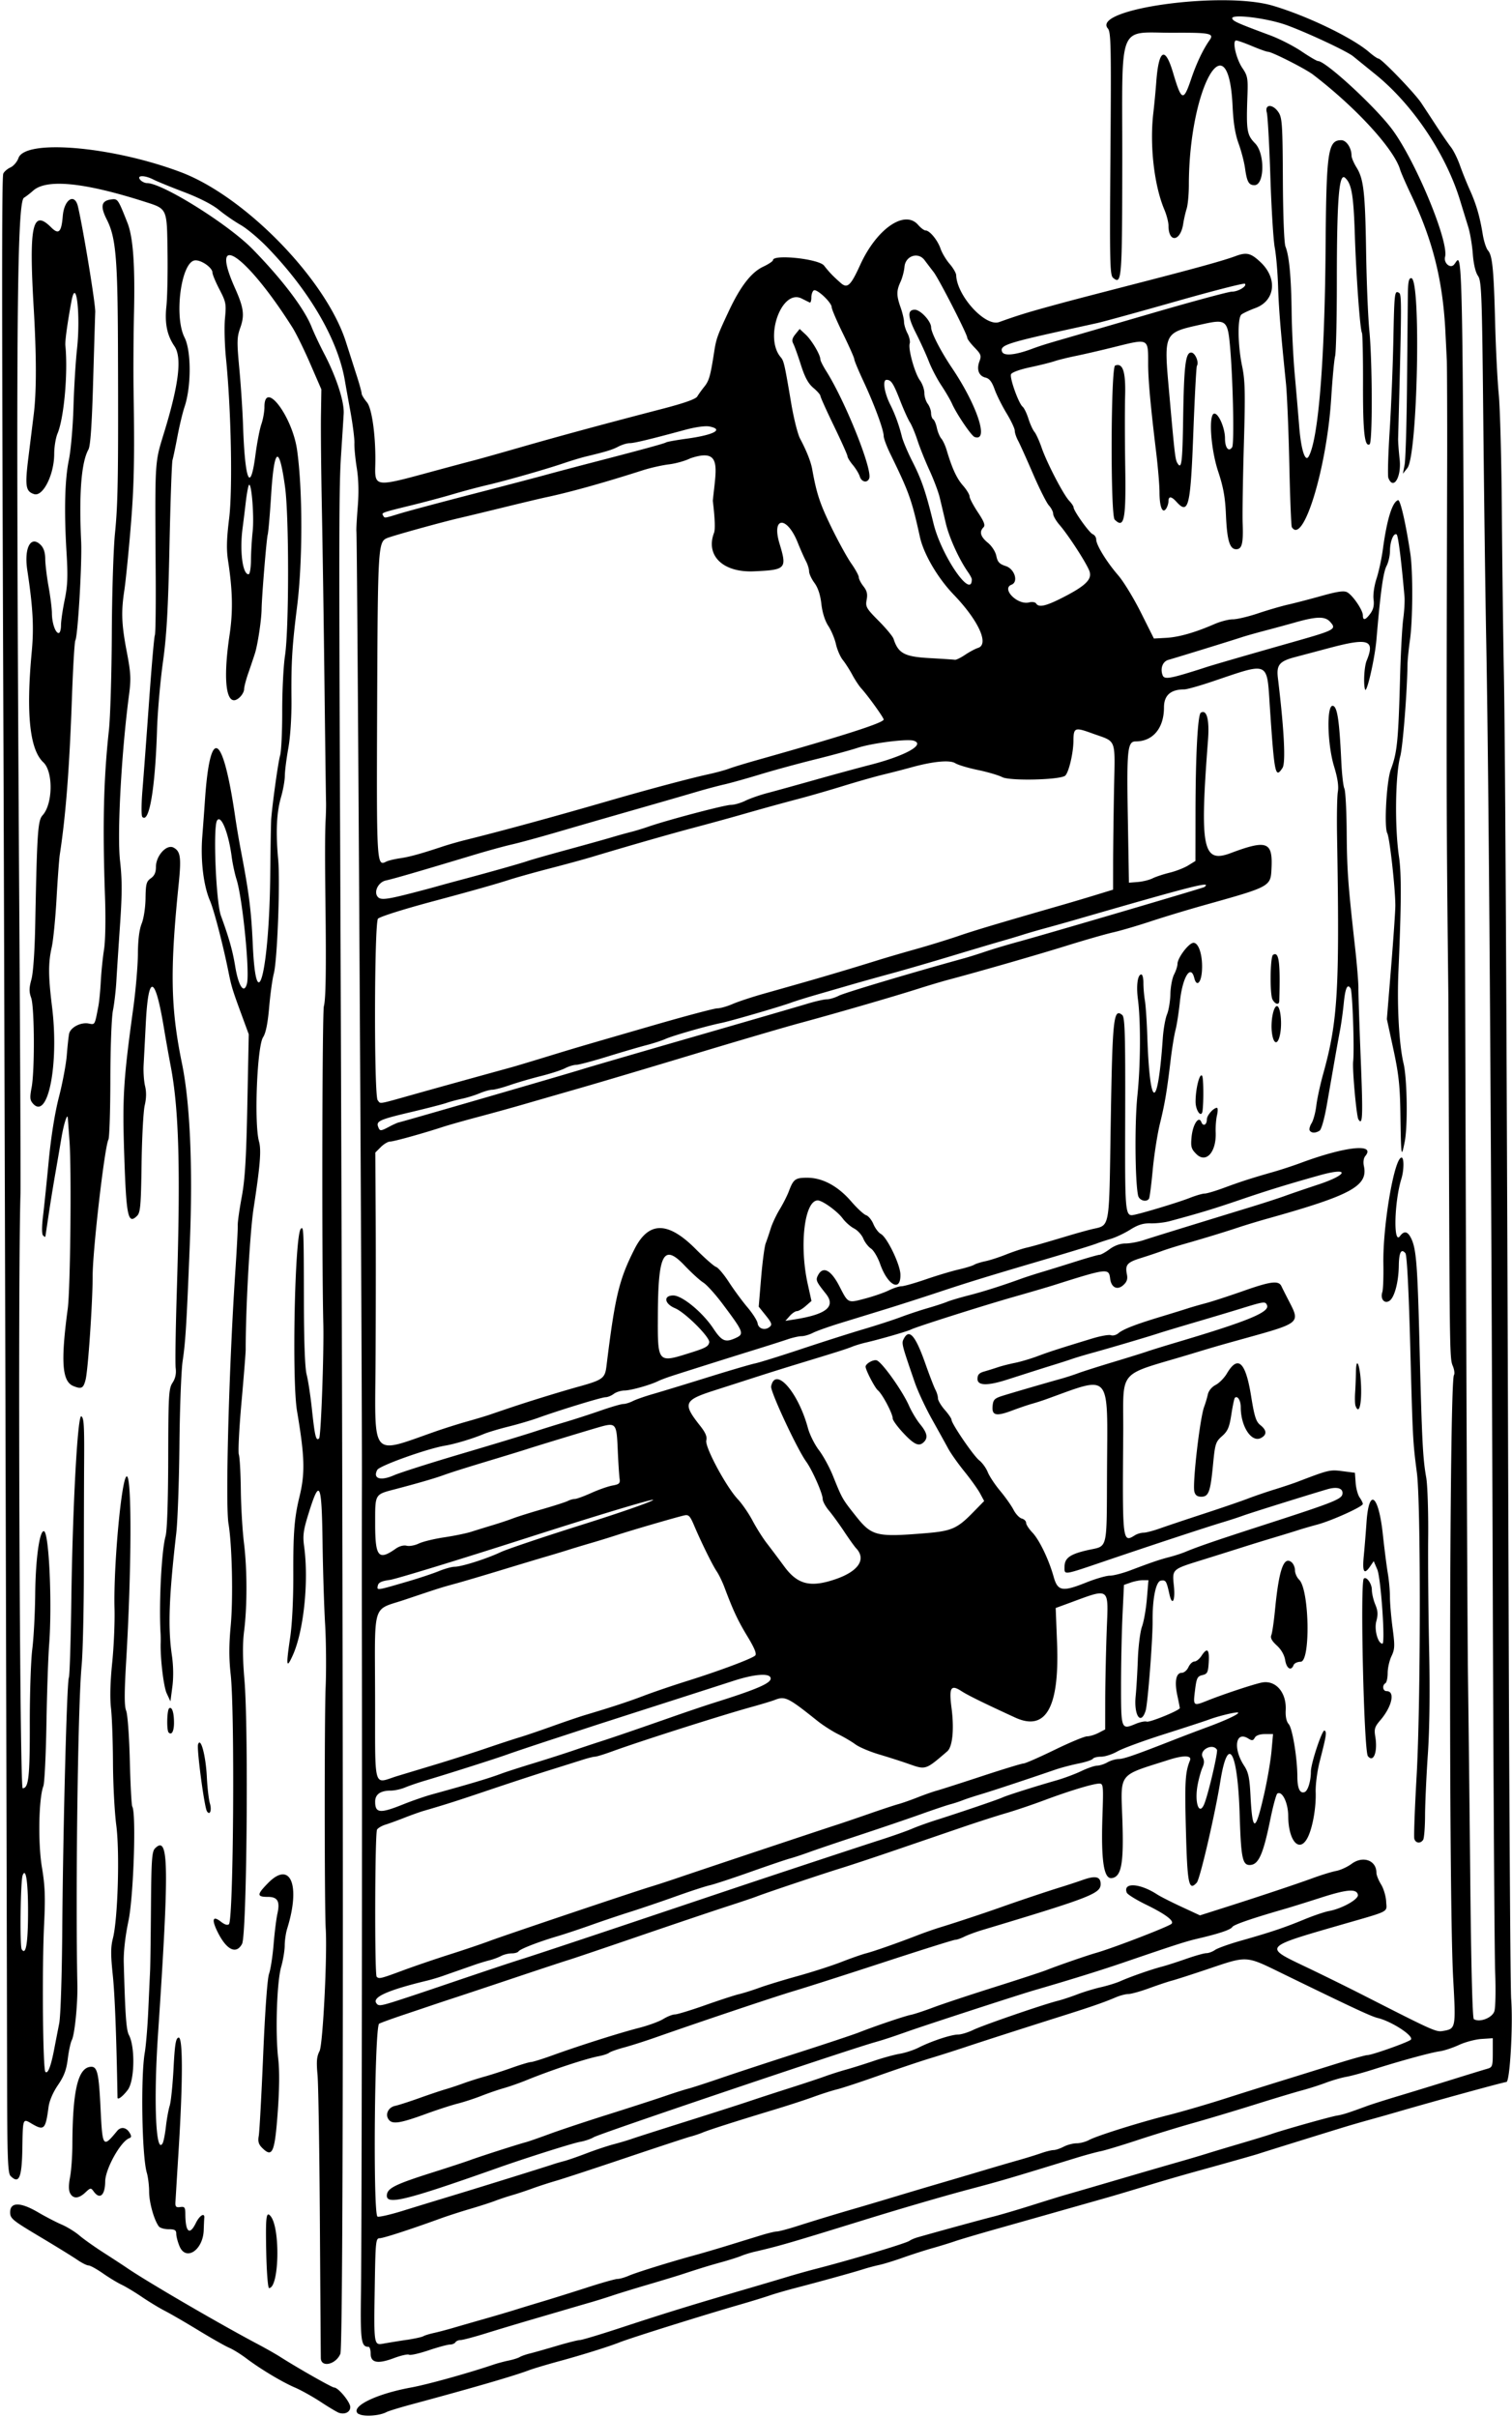 <svg xmlns="http://www.w3.org/2000/svg" height="1002.2" viewBox="0 0 627.188 1002.188" width="627.19"><path d="M148.68 1001c-3.834-2.843 6.968-8.276 21.851-10.989 6.723-1.226 23.684-5.94 34.308-9.537 1.547-.524 4.322-1.263 6.166-1.643 1.844-.379 3.898-1.026 4.564-1.437.665-.412 2.531-1.072 4.146-1.467 1.615-.395 6.634-1.816 11.154-3.157 4.52-1.342 8.877-2.44 9.684-2.44.806 0 8.5-2.313 17.095-5.14 18.98-6.242 28.86-9.281 55.004-16.921 4.64-1.357 10.969-3.236 14.062-4.176 3.094-.94 8.367-2.416 11.719-3.28 15.02-3.873 37.55-10.63 38.888-11.662.526-.405 2.01-1.04 3.3-1.41 7.83-2.246 26.609-7.386 31.209-8.542 2.985-.75 10.157-2.858 15.938-4.684 5.78-1.827 11.775-3.684 13.322-4.128 6.912-1.984 14.043-4.06 26.25-7.641a3574.315 3574.315 0 0121.094-6.122c4.382-1.25 9.867-2.87 12.187-3.601 2.32-.732 8.649-2.633 14.062-4.226 5.415-1.593 11.11-3.336 12.656-3.873 4.976-1.727 24.283-7.163 27.188-7.654 2.639-.446 4.534-1.05 12.656-4.037 1.805-.663 7.711-2.536 13.125-4.161s15.328-4.665 22.031-6.754c6.704-2.09 13.242-4.094 14.531-4.455 2.189-.612 2.344-1.054 2.344-6.672v-6.017l-4.655.303c-2.56.166-6.78 1.286-9.375 2.488s-6.196 2.387-8.001 2.635c-3.65.502-16.59 4.044-27.815 7.614-4.038 1.284-8.983 2.625-10.989 2.98-2.006.355-5.803 1.458-8.438 2.451-2.634.993-7.11 2.422-9.946 3.175-2.835.753-11.695 3.42-19.688 5.926-7.992 2.506-19.383 5.915-25.312 7.576-5.93 1.662-16.266 4.831-22.969 7.044-6.703 2.213-13.664 4.314-15.469 4.67-1.804.354-6.445 1.618-10.312 2.807-27.897 8.576-30.464 9.33-44.53 13.07-10.472 2.784-28.186 7.954-43.595 12.722-30.433 9.417-35.156 10.788-45 13.054-1.804.415-4.335 1.197-5.625 1.738-1.289.541-4.875 1.683-7.968 2.539-5.393 1.49-8.667 2.495-16.87 5.178-2.06.673-8.388 2.589-14.062 4.257-5.675 1.668-12.215 3.678-14.536 4.466-2.32.788-6.328 2.041-8.907 2.784-2.578.744-7.007 2.035-9.843 2.87-2.836.835-9.586 2.81-15 4.39-5.414 1.579-13.864 4.12-18.777 5.645-4.914 1.526-9.635 2.775-10.492 2.775-.857 0-1.82.422-2.138.937-.319.516-1.35.938-2.293.938-.942 0-4.926 1.079-8.852 2.398-3.927 1.319-7.567 2.134-8.088 1.812-.521-.322-3.345.311-6.275 1.407-6.753 2.527-9.648 1.96-9.648-1.885 0-1.537-.392-2.795-.87-2.795-3.124 0-3.444-2.41-3.126-23.55.284-18.926.508-188.71.359-271.29-.033-18.047-.025-46.734.017-63.75.107-43.279-1.906-391.06-2.282-394.22-.092-.773.16-5.414.558-10.312.478-5.867.34-11.305-.402-15.938-.62-3.867-1.065-8.508-.99-10.312.076-1.804-.67-7.71-1.657-13.125-.987-5.414-2.008-11.109-2.268-12.656-2.86-17.05-14.58-37.22-32.17-55.42-3.53-3.649-8.52-7.829-11.084-9.292-2.57-1.462-6.623-4.26-9.01-6.22-2.717-2.23-8.118-4.998-14.448-7.405-5.56-2.114-11.285-4.452-12.723-5.196-3.653-1.889-7.105-1.855-5.52.054.642.774 1.924 1.406 2.85 1.406 6.386 0 33.694 17.07 43.77 27.36 12.248 12.508 21.49 24.69 24.505 32.301.994 2.508 3.35 7.512 5.238 11.121 5.034 9.627 8.358 19.86 8.07 24.844-.133 2.32-.617 9.915-1.075 16.875-.884 13.452-.922 30.875-.362 167.81 1.424 347.78 1.449 616.48.058 619.81-1.83 4.377-7.826 5.825-8.102 1.956-.026-.368-.2-25.45-.388-55.74-.187-30.288-.63-58.174-.987-61.968-.508-5.421-.328-7.515.841-9.774 1.388-2.684 3.259-39.826 2.56-50.844-.516-8.164-.55-88.084-.042-99.844.312-7.219.22-19.042-.205-26.274s-.898-22.21-1.051-33.281c-.36-26.018-1.171-27.69-5.948-12.245-2.027 6.554-2.317 8.772-1.717 13.125 2.006 14.556-.15 35.228-4.722 45.292-2.65 5.83-2.83 4.468-1.023-7.71.782-5.271 1.298-15.796 1.265-25.782-.058-17.458.424-23.545 2.563-32.344 2.379-9.785 2.184-16.554-1.02-35.513-2.176-12.873-.93-72.938 1.566-75.533 1.184-1.232 1.238.007 1.284 29.953.026 16.923.431 27.75 1.14 30.47.605 2.32 1.574 8.648 2.153 14.061 1.252 11.701 1.734 13.67 3.031 12.373.767-.766 2.028-35.456 1.728-47.529-.652-26.236-.468-129.2.235-131.66.803-2.81.996-15.406.653-42.716-.227-18.126-.207-29.426.06-34.219.158-2.836.24-6.422.183-7.969-.057-1.547-.345-23.273-.64-48.28-.295-25.009-.784-57.915-1.086-73.126-.302-15.21-.473-32.562-.38-38.558l.17-10.9-4.627-10.662c-2.545-5.863-5.854-12.599-7.353-14.968-19.182-30.306-34.886-41.064-23.834-16.328 3.615 8.093 4.03 11.197 2.188 16.383-1.413 3.98-1.454 5.717-.403 16.998.644 6.912 1.335 17.417 1.535 23.347.787 23.29 3.02 28.688 5.147 12.443.66-5.039 1.77-10.797 2.467-12.795.698-1.998 1.268-5.216 1.268-7.15 0-11.428 11.593 3.937 13.553 17.963 2.344 16.776 2.33 46.254-.032 65.009-2.05 16.28-2.453 22.975-2.31 38.438.066 7.293-.461 15.388-1.314 20.156-.784 4.382-1.433 9.53-1.442 11.439-.01 1.908-.728 5.916-1.596 8.906-1.834 6.315-2.203 14.379-1.172 25.593.888 9.65-.348 42.053-1.812 47.536-.58 2.168-1.441 8.41-1.915 13.87-.584 6.722-1.397 10.744-2.518 12.455-2.511 3.833-3.766 35.815-1.696 43.246 1 3.586.487 9.896-2.25 27.736-1.527 9.959-3.299 41.648-3.276 58.594.002 1.289-.786 11.164-1.75 21.943-.965 10.78-1.451 20.483-1.082 21.562.37 1.08.736 7.658.816 14.619.08 6.96.666 16.875 1.304 22.03 1.352 10.929 1.37 26.184.044 36.643-.65 5.124-.605 11.223.147 20.049 1.747 20.51.98 105.88-.983 109.54-2.376 4.439-6.32 2.614-9.986-4.618-2.764-5.454-2.27-7.317 1.215-4.577 1.549 1.219 2.765 1.592 3.334 1.024 1.876-1.876 2.47-87.87.715-103.6-.727-6.518-.725-12.173.007-20.034 1.06-11.401.589-33.465-.908-42.428-1.35-8.08.187-64.956 2.823-104.5.618-9.281 1.075-17.93 1.014-19.22-.06-1.288.679-6.562 1.642-11.718 1.355-7.245 1.885-15.98 2.336-38.438l.584-29.062-2.928-7.969c-3.894-10.598-4.236-11.724-5.56-18.281-2.21-10.956-5.957-25.347-7.563-29.055-2.726-6.295-3.994-16.778-3.226-26.673.383-4.928.864-11.491 1.07-14.585 2.11-31.768 7.417-29.005 12.605 6.562.526 3.61 1.562 9.727 2.303 13.594 3.434 17.941 4.324 24.958 4.963 39.093 1.463 32.378 6.848 10.994 7.248-28.78.117-11.602.306-22.148.42-23.438.684-7.704 2.898-23.435 3.67-26.075.5-1.708.894-9.948.876-18.31-.018-8.363.506-18.778 1.163-23.145 1.682-11.162 1.698-57.618.024-69.814-2.457-17.909-4.529-16.704-5.79 3.366-.498 7.946-1.135 15.291-1.414 16.322-.512 1.888-2.463 25.702-2.535 30.938-.06 4.414-1.607 14.671-2.756 18.281a400.515 400.515 0 01-2.772 8.238c-.95 2.727-1.727 5.72-1.727 6.652 0 .932-.844 2.458-1.875 3.391-5.394 4.881-7.142-5.933-4.171-25.803 1.477-9.881 1.307-18.397-.619-30.959-.705-4.603-.593-8.95.45-17.392 1.496-12.122.852-45.028-1.3-66.47-.57-5.672-.757-13.16-.415-16.64.575-5.869.409-6.734-2.288-11.916-1.599-3.072-2.907-6.206-2.907-6.963 0-2.094-4.757-5.388-7.326-5.073-5.668.696-8.677 23.231-4.264 31.94 2.836 5.597 2.838 20.385.004 28.808-.781 2.32-2.099 7.805-2.93 12.188-.83 4.383-1.755 8.813-2.055 9.844-.3 1.031-.868 17.062-1.26 35.625-.557 26.357-1.155 36.933-2.73 48.281-1.11 7.992-2.208 20.648-2.44 28.125-.751 24.158-3.24 38.843-6.094 35.96-.438-.442-.413-5.444.055-11.116.468-5.672 1.705-22.264 2.748-36.87 1.043-14.607 2.121-26.921 2.396-27.365.274-.444.436-11.063.36-23.598-.31-51.249-.571-47.066 3.846-61.654 5.82-19.217 7.046-30.022 3.927-34.587-3.087-4.518-4.097-9.512-3.347-16.551.384-3.61.596-13.734.47-22.5-.264-18.425.007-17.843-9.726-20.944-25.009-7.968-40.469-9.48-46.03-4.501-1.22 1.094-2.927 2.411-3.789 2.926-3.034 1.815-3.406 59.339-1.927 298.59.368 59.56.583 111.03.478 114.38-1.127 35.871-.351 246.56.907 246.56 2.462 0 2.99-4.759 2.953-26.612-.021-12.434.443-26.404 1.032-31.044.589-4.64 1.136-14.977 1.215-22.969.145-14.564 1.838-26.55 3.664-25.946 2.083.688 3.406 30.183 2.11 47.04-.396 5.156-.9 19.938-1.119 32.848s-.79 24.511-1.268 25.781c-1.941 5.151-2.277 23.662-.61 33.628 1.297 7.763 1.47 12.302.906 23.823-.889 18.16-.525 59.903.531 61.026 1.01 1.074 2.283-2.19 3.666-9.403.582-3.034 1.516-7.836 2.075-10.671.585-2.963 1.126-19.711 1.274-39.375.31-41.578 1.915-102.69 2.73-104 .326-.528.786-14.995 1.021-32.15.534-38.927 2.617-77.151 4.151-76.203 1.08.667 1.262 3.747 1.157 19.466-.053 7.863-.102 27.797-.109 44.297-.007 16.5-.431 34.43-.944 39.844-1.533 16.21-2.554 93.446-1.747 132.19.164 7.89-1.119 20.597-2.31 22.875-.512.98-1.265 4.479-1.674 7.775-.567 4.57-1.536 7.154-4.08 10.875-2.06 3.015-3.55 6.494-3.895 9.1-1.237 9.342-1.843 9.93-7.064 6.846-3.617-2.17-3.604-2.21-3.796 10.04-.195 12.46-1.354 15.23-4.89 11.7-1.172-1.17-1.392-7.46-1.448-41.49-.16-96.89-1.124-450.81-1.494-548.69-.71-187.82-.729-238.56-.085-240.11.346-.832 1.682-1.994 2.97-2.581 1.288-.586 2.784-2.334 3.324-3.882 2.786-7.994 38.98-4.856 67.357 5.841 26.657 10.048 60.154 44.445 68.444 70.284 1.54 4.8 3.645 11.373 4.678 14.607 1.033 3.233 1.878 6.337 1.878 6.896 0 .56.988 2.191 2.196 3.627 2.174 2.583 3.792 14.987 3.456 26.48-.247 8.454.416 8.553 20.597 3.064 8.508-2.314 17.367-4.69 19.688-5.279 2.32-.588 11.18-3.075 19.688-5.525 15.887-4.576 35.167-9.8 59.062-16.004 9.078-2.357 13.905-4.062 14.531-5.132.516-.88 1.828-2.705 2.917-4.054 1.973-2.445 2.535-4.412 4.051-14.17.906-5.832 1.294-6.917 6.192-17.345 4.77-10.157 9.274-15.948 14.206-18.266 2.222-1.045 4.041-2.26 4.041-2.7 0-2.551 18.955-.546 21.17 2.24 2.36 2.969 3.62 4.281 6.9 7.188 2.79 2.471 4.155 1.213 8.115-7.477 6.815-14.953 18.435-22.999 23.99-16.61 1.121 1.29 2.521 2.344 3.112 2.344 1.708 0 5.014 4.009 6.217 7.54.608 1.783 2.304 4.627 3.77 6.32s2.69 3.804 2.72 4.688c.305 8.601 12.117 21.491 17.818 19.444 7.312-2.624 11.452-3.917 20.563-6.42 9.031-2.48 11.11-3.025 40.312-10.57 21.816-5.637 32.462-8.604 37.174-10.36 4.6-1.715 6.332-1.298 10.372 2.498 7.137 6.705 6.12 15.968-2.089 19.015-2.549.946-5.171 2.166-5.827 2.71-1.674 1.39-1.525 12.754.281 21.385 1.248 5.963 1.358 10.947.723 32.812-.412 14.18-.637 28.734-.5 32.344.317 8.39-.275 10.78-2.674 10.78-2.716 0-3.809-3.705-4.266-14.456-.3-7.052-1.073-11.342-3.2-17.74-3.137-9.436-4.093-24.053-1.573-24.053 1.806 0 4.392 6.059 4.392 10.289 0 3.913 1.517 5.783 2.968 3.66.917-1.345.361-27.854-.878-41.808-.958-10.793-1.658-11.373-11.18-9.257-16.655 3.701-16.33 3.026-14.006 29.147 2.266 25.45 2.456 27.051 3.398 28.575 1.684 2.726 2.047-.132 2.334-18.418.349-22.187.992-27.5 3.328-27.5 1.623 0 3.336 3.978 2.38 5.525-.256.413-.924 12.909-1.485 27.767-1.161 30.774-1.987 34.137-7.014 28.582-2.091-2.31-3.277-2.395-3.296-.235-.007.903-.43 2.274-.937 3.047-1.53 2.332-2.768-.65-2.784-6.71-.007-2.918-.619-10.3-1.358-16.407-2.391-19.757-3.344-30.254-3.344-36.84 0-10.794.377-10.608-14.157-6.994-5.362 1.333-12.491 2.983-15.843 3.666-3.352.683-7.36 1.674-8.906 2.202-1.547.528-6.112 1.664-10.144 2.523-4.279.913-7.544 2.117-7.842 2.893-.603 1.571 3.152 12.062 4.81 13.437.632.524 1.715 2.752 2.407 4.95.692 2.2 1.813 4.66 2.49 5.47.678.81 2.023 3.763 2.99 6.563 2.17 6.287 8.99 19.415 11.44 22.026 1 1.064 1.818 2.286 1.818 2.715 0 1.462 6.513 10.598 7.947 11.148.785.302 1.435 1.3 1.444 2.218.022 2.294 4.329 9.297 9.14 14.858 2.199 2.544 6.425 9.476 9.392 15.405l5.394 10.781 5.122-.283c5.24-.29 11.952-2.208 19.998-5.712 2.492-1.085 5.925-1.973 7.628-1.973s6.414-1.116 10.469-2.479 9.693-3.004 12.529-3.647c2.836-.643 9.087-2.27 13.892-3.614 6.51-1.823 9.192-2.201 10.529-1.486 2.306 1.235 6.517 7.417 6.517 9.568 0 2.298 1.096 2.025 3.141-.783 1.219-1.672 1.603-3.41 1.29-5.83-.257-1.979.27-5.645 1.234-8.604.925-2.836 2.11-8.32 2.634-12.188 1.686-12.438 3.89-19.562 6.293-20.342.935-.304 3.226 9.669 5.103 22.217 1.104 7.377 1.02 27.376-.15 35.625-.547 3.867-1.013 8.508-1.034 10.312-.133 11.174-1.93 34.009-2.988 37.969-2.086 7.804-2.368 29.463-.543 41.719 1.051 7.055.993 19.432-.222 47.344-.634 14.55.248 30.515 2.125 38.438 1.493 6.308 1.778 25.816.472 32.41-1.417 7.153-1.52 6.475-1.792-11.785-.17-11.425-.716-16.407-2.91-26.564l-2.701-12.501 1.772-21.717c.975-11.944 1.76-23.405 1.745-25.467-.053-7.461-2.359-28.041-3.348-29.89-1.375-2.57-.299-21.757 1.485-26.473 2.618-6.921 3.102-11.736 3.82-38.04.278-10.156.869-21.125 1.313-24.375.445-3.25.68-7.386.524-9.19-1.307-15.06-2.618-25.422-3.267-25.823-1.252-.773-2.746 2.906-2.752 6.777-.003 1.967-.646 4.805-1.429 6.306-1.395 2.675-2.52 10.887-4.19 30.552-.664 7.825-4.084 22.74-4.73 20.625-.72-2.361-.323-9.504.662-11.895 3.58-8.686.794-9.62-15.62-5.238a6480.694 6480.694 0 01-14.062 3.738c-6.517 1.719-7.772 3.256-7.113 8.707 2.6 21.503 3.296 35.12 1.904 37.244-2.974 4.54-3.346 2.77-5.21-24.772-1.346-19.878.185-19.176-24.008-11.017-5.271 1.778-10.452 3.232-11.514 3.232-5.666 0-8.434 2.455-8.434 7.482 0 8.573-4.583 14.08-11.716 14.08-3.42 0-3.768 3.327-3.283 31.406l.468 27.188 3.68-.295c2.025-.163 4.767-.84 6.095-1.504 1.327-.664 4.522-1.723 7.1-2.353 2.578-.63 6.042-1.98 7.696-3.002l3.008-1.857.026-19.869c.03-23.914.928-40.815 2.208-41.606 2.474-1.529 3.63 2.91 2.975 11.424-3.453 44.901-2.198 51.146 9.4 46.791 14.953-5.614 17.449-4.733 16.962 5.983-.362 7.97.015 7.76-28.212 15.677-6.703 1.88-16.617 4.884-22.031 6.676-5.414 1.791-12.375 3.83-15.47 4.53-3.093.7-11.76 3.185-19.26 5.522-12.096 3.77-35.957 10.638-49.177 14.154-2.578.686-8.274 2.386-12.656 3.779-10.437 3.315-34.031 10.155-48.75 14.13-6.446 1.742-26.273 7.562-44.062 12.935-17.79 5.372-39.094 11.707-47.344 14.077-8.25 2.37-18.797 5.41-23.438 6.758-4.64 1.347-13.078 3.68-18.75 5.184-5.672 1.505-12.211 3.356-14.531 4.113-8.512 2.78-20.47 6.096-21.975 6.096-.851 0-2.574 1.026-3.827 2.28l-2.28 2.279.159 27.486c.087 15.117.057 42.21-.068 60.206-.273 39.549-2.14 37.432 24.71 28.01 3.609-1.267 9.515-3.134 13.124-4.148s7.828-2.279 9.375-2.808c10.42-3.565 14.111-4.777 22.031-7.236 4.899-1.52 11.438-3.463 14.531-4.316 10.51-2.9 11.396-3.537 12.022-8.631 3.556-28.972 5.218-35.896 11.66-48.591 5.865-11.556 13.834-11.54 25.376.051 3.779 3.795 7.576 7.128 8.438 7.406.862.278 3.255 3.108 5.317 6.29s5.52 7.878 7.685 10.436c2.164 2.558 4.063 5.542 4.219 6.63.329 2.295 3.053 3.123 4.987 1.517 1.124-.932.873-1.677-1.598-4.753l-2.93-3.647 1-11.973c.552-6.585 1.408-13.024 1.903-14.309.495-1.284 1.423-4.023 2.062-6.085.64-2.063 2.318-5.649 3.731-7.97 1.413-2.32 3.124-5.694 3.803-7.5 1.904-5.064 2.664-5.624 7.628-5.624 6.343 0 12.728 3.436 18.235 9.814 2.454 2.843 5.236 5.414 6.181 5.714.946.3 2.31 1.958 3.031 3.683.721 1.726 2.114 3.568 3.096 4.093 2.564 1.372 7.978 12.554 8.108 16.743.232 7.507-5.26 4.691-8.424-4.318-.976-2.78-2.682-5.647-3.791-6.374-1.11-.727-2.541-2.587-3.182-4.133-.64-1.546-2.363-3.43-3.828-4.188-1.465-.758-3.589-2.63-4.72-4.16-2.237-3.025-8.467-7.513-10.38-7.477-5.476.105-7.675 18.6-4.121 34.665l1.555 7.032-2.412 2.109c-1.326 1.16-2.955 2.11-3.62 2.11s-2.012.906-2.995 2.013l-1.786 2.014 3.75-.589c13.296-2.086 17.262-5.33 13.028-10.654-4.105-5.163-4.315-5.673-3.195-7.765 2.053-3.836 5.363-2.068 8.848 4.727 3.624 7.067 3.38 6.95 10.57 5.058 3.505-.923 7.939-2.452 9.852-3.398 1.913-.946 4.284-1.72 5.269-1.72s5.537-1.289 10.115-2.865c4.578-1.575 10.684-3.408 13.567-4.071 2.883-.663 5.803-1.554 6.49-1.978.687-.424 2.757-1.082 4.602-1.463 1.844-.38 5.674-1.616 8.51-2.747s6.632-2.404 8.437-2.829c3.053-.718 6.266-1.637 18.281-5.224 2.578-.77 6.375-1.828 8.438-2.351 8.36-2.12 7.628 1.768 8.39-44.613.708-43.119 1.16-47.324 4.772-44.327 1.098.911 1.301 7.826 1.217 41.414-.107 42.721-.15 42.296 4.24 41.315 4.595-1.027 18.269-5.21 22.52-6.89 2.519-.993 5.305-1.807 6.191-1.807s4.522-1.08 8.079-2.4c6.83-2.536 11.349-3.99 20.528-6.61 3.093-.883 8.156-2.546 11.25-3.695 18.506-6.877 31.255-8.23 26.784-2.842-.696.839-.931 2.489-.582 4.081 1.82 8.285-5.148 12.102-39.796 21.8-3.867 1.081-9.351 2.742-12.188 3.688-5.745 1.918-14.474 4.58-22.969 7.005-3.093.884-7.101 2.153-8.906 2.821-1.804.669-5.685 1.965-8.623 2.882-5.751 1.794-6.61 2.803-5.808 6.817.38 1.898-.018 3.074-1.486 4.404-2.509 2.27-5.035 1.02-5.478-2.71-.521-4.38-1.145-4.306-23.604 2.808-2.32.735-9.493 2.834-15.938 4.666-13.054 3.71-40.945 12.558-43.125 13.681-1.464.754-13.053 4.092-18.75 5.401-1.805.415-4.336 1.185-5.625 1.71-2.3.94-6.045 2.125-22.97 7.271a1204.472 1204.472 0 00-16.405 5.14 9053.278 9053.278 0 01-17.812 5.729c-12.637 4.048-13.171 5.39-5.827 14.662 2.216 2.797 2.929 4.495 2.544 6.055-.659 2.666 8.202 19.183 13.077 24.377 1.785 1.902 4.542 5.91 6.125 8.906s4.24 7.204 5.902 9.351c1.662 2.147 4.913 6.474 7.223 9.615 5.538 7.53 10.842 8.853 21.242 5.302 9.595-3.277 12.915-8.285 8.543-12.887-.65-.685-2.863-3.777-4.916-6.87s-4.899-7.011-6.324-8.705-2.59-3.856-2.59-4.805c0-2.261-4.297-11.975-6.88-15.553-3.767-5.217-14.903-29.108-14.506-31.121 1.676-8.514 11.224 2.291 15.265 17.276.727 2.698 2.775 6.808 4.55 9.133s4.377 7.079 5.781 10.563c3.886 9.645 3.883 9.64 9.435 16.648 6.704 8.462 8.538 8.92 29.011 7.24 10.8-.886 13.14-1.908 19.661-8.582l4.662-4.77-1.7-3.158c-.936-1.736-3.855-5.818-6.487-9.072-2.632-3.253-5.652-7.516-6.71-9.474s-4.112-7.469-6.784-12.247-5.872-11.64-7.11-15.25c-5.568-16.223-5.56-16.187-4.475-18.213 2.222-4.151 4.79-1.124 8.877 10.46 1.724 4.887 3.604 9.763 4.178 10.835.574 1.073 1.044 2.661 1.044 3.53 0 .867 1.266 3.02 2.813 4.781s2.812 3.61 2.812 4.11c0 1.621 9.092 14.941 11.482 16.822 1.28 1.007 2.878 3.216 3.552 4.909.674 1.693 2.989 5.188 5.145 7.766 2.156 2.578 4.651 6.108 5.545 7.843.893 1.736 2.432 3.367 3.419 3.625.987.258 1.795 1.057 1.795 1.775s1.17 2.53 2.6 4.027c2.896 3.03 6.833 11.216 8.828 18.355 1.67 5.98 3.617 6.327 13.424 2.4 3.94-1.578 8.39-2.869 9.888-2.869s5.368-1.003 8.6-2.23c8.715-3.306 12.033-4.433 16.19-5.503 2.063-.53 5.016-1.494 6.563-2.141 4.993-2.088 12.753-4.756 30.938-10.636 31.917-10.321 34.22-11.25 34.22-13.793 0-2.053-2.518-2.642-6.399-1.496-8.913 2.632-31.92 9.833-34.852 10.91-1.804.661-5.601 1.9-8.437 2.75-6.823 2.046-29.578 9.543-48.572 16.002-17.852 6.07-17.053 5.952-17.053 2.533 0-3.71 2.247-5.325 9.75-7.01 8.364-1.877 7.713.829 7.88-32.77.207-41.942 2.208-39.625-25.6-29.648a96.583 96.583 0 01-5.624 1.789c-1.547.429-5.257 1.695-8.245 2.814-6.603 2.474-8.389 2.024-7.987-2.014.259-2.6.802-3.112 4.513-4.26 4.51-1.393 17.731-5.24 23.906-6.956 2.062-.573 5.227-1.598 7.031-2.278 1.805-.68 8.344-2.76 14.531-4.625 6.188-1.863 12.516-3.833 14.062-4.376 1.547-.543 7.453-2.367 13.125-4.053 28.525-8.478 37.754-12.274 36.675-15.084-.667-1.737-1.113-1.682-10.894 1.34-3.351 1.037-11.789 3.56-18.75 5.606-6.96 2.047-13.922 4.144-15.469 4.66-3.817 1.272-20.272 6.136-27.188 8.036-3.094.85-6.89 1.983-8.437 2.518-1.547.535-4.922 1.622-7.5 2.417-2.578.794-7.008 2.19-9.844 3.1-2.836.91-7.266 2.328-9.844 3.15-8.074 2.578-12.188 2.48-12.188-.291 0-1.776.66-2.51 2.813-3.122 1.546-.44 4.078-1.23 5.625-1.756 1.546-.525 4.722-1.338 7.056-1.805s6.553-1.715 9.375-2.773c4.92-1.846 8.793-3.098 22.702-7.337 3.477-1.06 6.973-1.676 7.77-1.37.796.305 2.17-.05 3.054-.789 2.06-1.724 7-3.652 17.543-6.847 4.64-1.406 9.703-2.97 11.25-3.478 1.546-.506 4.921-1.48 7.5-2.162 2.578-.682 9.66-2.99 15.737-5.13 11.304-3.977 14.516-4.365 15.657-1.891.356.773 1.799 3.628 3.205 6.344 4.589 8.86 4.542 8.9-18.194 15.204-11.15 3.092-12.296 3.423-22.5 6.513-31.428 9.514-27.929 5.368-28.149 33.346-.351 44.679-.306 45.07 4.823 41.867.956-.597 2.572-1.086 3.59-1.086s4.084-.796 6.81-1.769c2.727-.973 10.863-3.7 18.082-6.059 7.219-2.36 15.445-5.178 18.281-6.264 2.836-1.087 7.899-2.82 11.25-3.852s7.57-2.44 9.375-3.13c13.156-5.029 13.532-5.118 18.75-4.44l5.156.67.297 4.15c.163 2.28.901 5.012 1.64 6.067.74 1.056 1.345 2.275 1.345 2.71 0 1.108-12.888 6.94-18.903 8.553-2.752.738-6.27 1.758-7.816 2.266-1.547.509-5.977 1.869-9.844 3.023a927.23 927.23 0 00-13.594 4.19c-3.61 1.152-10.992 3.472-16.406 5.157-12.786 3.98-12.54 3.752-11.801 10.964.616 6.016-.728 8.406-1.862 3.311-1.246-5.598-1.478-5.971-3.527-5.68-2.077.296-3.53 7.322-3.454 16.696.064 7.826-2.012 34.486-2.901 37.266-2.003 6.258-4.937 1.908-4.124-6.115.299-2.953.706-9.8.904-15.213.198-5.414.976-11.531 1.729-13.594.753-2.063 1.66-7.23 2.017-11.484l.648-7.735h-2.269c-1.247 0-3.532.441-5.077.98l-2.809.979-.612 12.763c-.32 7-.6 20.08-.6 29.03 0 18.142.073 18.336 6.007 15.856 1.878-.785 3.96-1.217 4.63-.96 1.176.452 13.737-4.681 13.737-5.614 0-.254-.461-2.615-1.026-5.247-1.237-5.768-.533-9.37 1.831-9.37.939 0 2.188-1.054 2.775-2.343.587-1.29 1.7-2.344 2.472-2.344s2.096-1.055 2.94-2.344c2.368-3.613 3.32-2.809 3.01 2.54-.25 4.333-.547 4.946-2.627 5.433-2.063.483-2.426 1.21-3.034 6.066-.858 6.854-.827 6.881 5.155 4.49 6.591-2.635 19.28-6.836 22.565-7.47 5.731-1.107 10.248 4.131 9.87 11.444-.14 2.705.3 4.737 1.262 5.825 1.526 1.73 3.546 14.022 3.572 21.743.016 4.935 1.07 7.152 3.039 6.397 1.335-.513 2.572-4.595 2.572-8.49 0-3.398 4.729-17.593 5.668-17.013.98.606.77 1.946-2.017 12.833-1.019 3.979-1.767 9.674-1.663 12.656.224 6.435-1.282 14.929-3.358 18.944-3.39 6.555-7.977 1.396-8.037-9.04-.03-5.421-2.5-10.503-4.503-9.266-.46.285-1.764 5.063-2.898 10.618-3.02 14.8-4.929 19.008-8.617 19.008-2.955 0-3.569-3.094-4.114-20.746-.827-26.77-4.84-33.739-8.026-13.942-2.224 13.812-8.432 40.515-9.763 41.988-3.323 3.68-3.922.792-4.516-21.787-.527-20.026-.295-23.988 1.69-28.873.861-2.12-2.63-2.219-8.783-.25-21.465 6.865-19.942 4.861-19.25 25.328.6 17.776-.429 23.248-4.463 23.722-3.284.387-4.434-7.41-3.811-25.832.426-12.614.353-13.359-1.313-13.359-2.491 0-12.41 3-22.852 6.91-4.898 1.835-12.07 4.256-15.938 5.38-3.867 1.125-11.883 3.703-17.812 5.73-5.93 2.026-18.164 6.212-27.188 9.302-9.023 3.09-19.57 6.59-23.438 7.78-7.701 2.371-31.508 10.355-34.903 11.706-1.17.466-6.768 2.35-12.44 4.186-5.673 1.836-22.126 7.385-36.563 12.33-14.438 4.945-27.516 9.365-29.062 9.822-1.547.457-11.46 3.728-22.03 7.269s-21.962 7.332-25.313 8.425a859.92 859.92 0 00-8.906 2.95c-1.547.53-6.82 2.304-11.719 3.942-4.898 1.637-9.644 3.353-10.547 3.812-1.915.974-2.601 78.814-.705 79.986.515.318 5.26-.762 10.547-2.4a3581.152 3581.152 0 0120.392-6.236c10.58-3.195 39.42-12.167 42.188-13.124.774-.267 2.672-.816 4.219-1.22 1.547-.404 5.766-1.864 9.375-3.246s8.672-3.069 11.25-3.75c2.578-.68 5.953-1.686 7.5-2.234 1.547-.548 11.672-3.786 22.5-7.195s22.641-7.197 26.25-8.416c3.61-1.218 11.203-3.692 16.875-5.497 5.672-1.804 12.194-3.969 14.494-4.81 2.3-.84 6.307-2.118 8.906-2.84 2.6-.72 7.737-2.335 11.42-3.586 3.68-1.252 8.532-2.582 10.78-2.957 2.248-.375 5.755-1.526 7.793-2.56 5.25-2.66 13.513-5.396 16.302-5.396 1.303 0 4.187-.88 6.407-1.955 4.067-1.969 28.894-10.512 34.992-12.041 1.805-.453 5.451-1.654 8.102-2.67s7.082-2.36 9.844-2.986c2.763-.626 6.407-1.76 8.098-2.519 3.917-1.76 12.83-4.875 17.082-5.972 1.804-.465 6.332-1.917 10.06-3.226 3.73-1.31 7.538-2.381 8.464-2.381s2.546-.603 3.598-1.34c1.053-.738 5.893-2.469 10.755-3.846 12.183-3.45 17.985-5.396 26.185-8.781 3.868-1.597 8.508-3.173 10.312-3.502 5.371-.98 12.352-4.887 12.005-6.718-.499-2.633-4.478-2.333-15.324 1.157-5.65 1.818-12.384 3.915-14.963 4.659-13.827 3.992-21.204 6.535-21.816 7.52-.71 1.143-5.425 2.73-14.278 4.804-5.048 1.183-9.106 2.489-30.938 9.955-9.516 3.255-22.175 7.185-37.03 11.497-6.138 1.782-43.975 14.09-52.032 16.924-7.534 2.652-10.057 3.481-14.062 4.623-12.626 3.6-114.23 37.915-116.53 39.357-1.135.711-3.714 1.583-5.731 1.938-3.025.532-22.382 6.656-33.832 10.704-39.21 13.862-46.89 15.71-46.238 11.136.387-2.724 3.802-4.372 19.05-9.2 6.703-2.123 13.664-4.41 15.469-5.082 3.756-1.4 20.159-6.668 22.969-7.377 1.031-.26 5.46-1.797 9.844-3.417 4.382-1.619 15.352-5.269 24.375-8.11 9.023-2.843 19.57-6.256 23.438-7.586 3.867-1.33 8.296-2.739 9.843-3.132 1.547-.392 7.664-2.379 13.594-4.414 5.93-2.035 20.273-6.745 31.875-10.468 11.602-3.722 22.992-7.515 25.312-8.427 6.734-2.649 19.01-6.804 21.562-7.3 1.29-.25 5.508-1.641 9.375-3.092s15.258-5.233 25.312-8.403c10.055-3.17 19.758-6.351 21.562-7.068 4.673-1.856 16.754-6.037 20.625-7.137 7.006-1.992 29.964-10.842 31.25-12.048 1.265-1.185-2.5-4.02-10.538-7.94-4.134-2.016-7.745-4.26-8.023-4.985-1.677-4.37 5.421-3.945 12.625.756 1.289.841 5.808 3.135 10.042 5.098l7.698 3.569 9.645-3.065c14.626-4.647 30.494-9.939 37.418-12.478 3.416-1.253 7.665-2.55 9.443-2.884 1.778-.334 4.655-1.656 6.394-2.939 4.722-3.483 10.297-1.474 10.297 3.71 0 .938.868 3.109 1.928 4.825 1.061 1.715 2.01 4.92 2.11 7.122.208 4.59 2.142 3.603-19.038 9.716-31.878 9.2-31.746 9.047-14.783 17.123 6.841 3.257 17.502 8.5 23.689 11.652 30.538 15.552 30.809 15.672 33.95 15.11 5.063-.903 5.12-1.209 3.983-21.718-1.892-34.144-1.622-247.06.318-250.2.368-.595.162-2.278-.458-3.74-1.267-2.99-1.3-4.777-1.617-91.25-.122-33.258-.234-61.523-.249-62.812-.815-72.353-.842-84.49-.487-221.72.039-14.885-.048-39.315-.146-41.25-.052-1.031-.312-6.305-.579-11.72-1.045-21.256-5.196-37.924-14.123-56.718-2.204-4.64-4.299-9.424-4.655-10.63-2.53-8.568-18.29-25.768-36.116-39.416-3.177-2.433-17.094-9.486-18.717-9.486-.552 0-3.51-1.054-6.573-2.343s-6.04-2.344-6.617-2.344c-1.743 0-.023 7.6 2.593 11.456 2.134 3.146 2.338 4.247 2.087 11.25-.53 14.78-.268 16.422 3.205 19.998 4.113 4.235 3.892 17.295-.293 17.295-2.364 0-3.127-1.37-3.915-7.031-.359-2.578-1.566-7.2-2.682-10.27-1.394-3.835-2.166-8.595-2.468-15.218-1.693-37.16-18.108-7.813-18.152 32.452-.005 3.83-.417 8.26-.917 9.843s-1.139 4.388-1.419 6.232c-1.127 7.432-6.11 8.056-6.11.765 0-1.406-.77-4.384-1.713-6.618-4.256-10.09-6.15-26.724-4.571-40.156.393-3.352.933-9.047 1.2-12.656 1.01-13.697 3.64-15.2 6.972-3.984 3.527 11.872 4.29 12.133 7.523 2.578 2.206-6.518 4.936-12.255 7.676-16.127 1.92-2.715.078-3.095-14.623-3.011-23.997.137-21.58-5.796-21.636 53.075-.048 49.497-.208 51.54-3.804 48.556-1.341-1.113-1.454-6.354-1.102-51.476.344-44.301.22-50.433-1.056-51.899-7.028-8.08 47.44-15.642 68.345-9.488 14.217 4.185 33.037 13.249 40.025 19.276 1.694 1.46 3.425 2.656 3.847 2.656 1.239 0 15.03 14.297 17.76 18.41 1.375 2.075 4.27 6.48 6.43 9.79s4.814 7.16 5.895 8.554c1.082 1.394 2.752 4.77 3.713 7.5.96 2.73 2.81 7.327 4.109 10.215 2.69 5.98 4.155 11.015 5.364 18.439.462 2.84 1.44 5.843 2.173 6.674 1.833 2.078 2.393 7.756 2.969 30.105.272 10.57.946 23.86 1.498 29.531.552 5.672 1.131 27.61 1.288 48.75.157 21.141.532 51.094.832 66.562.594 30.512 1.232 156.32 1.991 392.34.266 82.758.733 153.74 1.037 157.73.832 10.921-.524 34.454-1.984 34.454-.993 0-30.09 7.984-45.94 12.606a871.617 871.617 0 01-10.311 2.916 503.628 503.628 0 00-9.844 2.825c-6.986 2.113-35.053 10.836-36.562 11.363-1.272.444-13.644 3.942-25.78 7.288a849.318 849.318 0 00-19.22 5.574c-7.131 2.172-14.394 4.341-17.344 5.18-1.547.441-6.82 1.937-11.719 3.326-4.898 1.388-11.648 3.303-15 4.254-3.351.952-12.21 3.457-19.688 5.568-7.476 2.11-15.28 4.42-17.344 5.13-2.062.712-6.281 2.01-9.375 2.884-3.094.875-8.578 2.64-12.188 3.922-3.61 1.282-8.039 2.644-9.844 3.028-1.804.383-4.757 1.171-6.562 1.751-3.817 1.227-18.01 5.156-28.125 7.786-3.867 1.005-8.719 2.412-10.781 3.128-2.063.715-7.547 2.398-12.188 3.74-16.156 4.674-45.387 13.839-50.151 15.725-4.48 1.773-15.54 5.224-24.85 7.754-5.155 1.402-10.851 3.105-12.655 3.785-6.298 2.374-22.97 7.22-48.712 14.16-4.877 1.314-9.518 2.737-10.312 3.162-3.08 1.648-9.836 2.048-11.666.691zm19.939-30.723c3.282-.499 6.414-1.183 6.959-1.52.545-.337 2.5-.943 4.345-1.347 1.844-.403 5.463-1.354 8.041-2.112 2.578-.758 8.484-2.46 13.125-3.781s10.336-3.002 12.656-3.734c2.32-.731 7.383-2.275 11.25-3.43 3.867-1.156 12.087-3.73 18.267-5.718 6.19-2.01 11.97-3.64 12.87-3.64.893 0 3.009-.602 4.702-1.338 3.142-1.364 17.332-5.772 27.454-8.528 3.094-.842 9.422-2.702 14.062-4.132 4.64-1.43 10.7-3.296 13.467-4.145 2.766-.85 5.673-1.545 6.46-1.545.786 0 4.64-1.024 8.564-2.276a969.608 969.608 0 0124.947-7.566c3.094-.896 10.266-3.03 15.938-4.741a2504.71 2504.71 0 0118.75-5.573 3168.12 3168.12 0 0017.344-5.123c4.898-1.464 11.438-3.375 14.53-4.245 3.095-.87 7.327-2.177 9.407-2.904s4.457-1.322 5.284-1.322c.826 0 2.71-.63 4.187-1.4 1.477-.77 3.886-1.404 5.353-1.407 1.467-.003 3.788-.616 5.156-1.363 3.234-1.764 21.008-7.336 33.21-10.411 5.275-1.33 15.497-4.305 22.716-6.612a3012.9 3012.9 0 0123.438-7.377c5.672-1.75 15.797-4.9 22.5-7 6.703-2.099 12.824-3.814 13.601-3.81 1.874.006 16.972-5.35 18.014-6.392 1.462-1.461-7.911-7.6-13.747-9.003-2.698-.65-9.878-3.994-38.724-18.04-16.507-8.037-14.794-7.934-32.582-1.953-6.187 2.08-12.516 4.112-14.062 4.514-1.547.402-5.765 1.81-9.375 3.129-3.61 1.319-7.497 2.407-8.64 2.418-1.143.01-3.463.61-5.156 1.331-4.896 2.086-9.821 3.805-21.36 7.455-18.168 5.746-33.875 10.795-41.25 13.259a655.89 655.89 0 01-14.531 4.62c-4.125 1.25-13.617 4.441-21.094 7.091-7.477 2.65-15.281 5.23-17.344 5.731-2.063.502-6.492 1.912-9.844 3.134-3.351 1.222-10.523 3.563-15.938 5.203-16.165 4.894-27.51 8.513-30 9.57-1.289.546-3.61 1.324-5.156 1.728-1.547.404-13.57 4.358-26.72 8.787-13.147 4.429-26.226 8.721-29.061 9.539-2.836.817-7.266 2.257-9.844 3.198-2.578.942-6.375 2.198-8.437 2.791-2.063.594-5.227 1.647-7.032 2.342-1.804.694-6.445 2.19-10.312 3.325-3.867 1.135-9.351 2.906-12.188 3.936-12.894 4.682-23.83 8.23-25.368 8.23-1.548 0-1.702 1.478-1.983 18.984-.415 25.819-.473 25.443 3.794 24.672 1.87-.338 6.087-1.023 9.369-1.522zm451.28-136.38c.449-1.544.588-8.714.309-15.932-.28-7.219-.731-79.148-1.004-159.84-.679-200.67-1.603-333.88-2.733-393.75-.335-17.789-.871-58.289-1.19-90-.531-52.726-.72-57.857-2.215-60-1.013-1.454-1.824-4.903-2.136-9.082-.276-3.706-1.134-8.768-1.906-11.25-.773-2.481-2.308-7.465-3.413-11.075-5.855-19.129-19.587-39.578-34.941-52.03l-9.375-7.604c-2.594-2.103-18.57-9.595-27.393-12.847-8.119-2.992-23.442-4.875-22.75-2.796.374 1.12 2.223 1.938 15.719 6.955 3.867 1.438 9.717 4.426 13 6.64 3.283 2.215 6.37 4.026 6.862 4.026 3.094 0 22.789 18.037 30.295 27.743 9.637 12.463 24.09 46.981 22.393 53.476-.637 2.437 2.039 4.881 3.616 3.304 4.1-4.1 3.728-30.96 4.873 351.41.337 112.66.797 217.92 1.021 233.91.225 15.984.657 54.37.96 85.3.342 34.748.9 56.45 1.464 56.798 2.457 1.52 7.73-.55 8.545-3.353zm-456.49-3.857c2.675-.834 9.504-3.091 15.176-5.014 26.021-8.824 31.477-10.646 39.375-13.148 4.64-1.47 24.258-7.983 43.594-14.472 19.336-6.49 38.32-12.86 42.188-14.156 17.043-5.715 52.836-17.541 61.406-20.29 5.156-1.654 11.062-3.737 13.125-4.629 2.062-.891 6.492-2.492 9.844-3.556 10.599-3.367 25.71-8.504 27.656-9.402 1.992-.92 13.173-4.466 22.5-7.137 3.094-.886 7.711-2.61 10.262-3.831 2.55-1.222 5.503-2.236 6.562-2.254s2.98-.636 4.27-1.373c1.288-.737 3.398-1.357 4.687-1.377 2.154-.033 6.911-1.692 23.438-8.172a849.514 849.514 0 0113.36-5.068c7.738-2.853 13.277-5.466 12.735-6.008-.441-.44-7.939 1.341-12.032 2.86-1.805.67-10.242 3.427-18.75 6.128s-17.193 5.897-19.301 7.102c-2.108 1.205-5.142 2.19-6.742 2.19s-3.152.394-3.45.875c-.296.481-2.958 1.361-5.914 1.955-2.956.595-7.273 1.732-9.593 2.528-12.38 4.246-26.385 8.876-30.938 10.229-2.836.842-6.21 1.954-7.5 2.47-1.289.515-3.61 1.273-5.156 1.683-1.547.41-7.031 2.255-12.188 4.1-5.156 1.843-16.547 5.72-25.312 8.614-8.766 2.895-18.258 6.11-21.094 7.144-2.836 1.035-6.422 2.219-7.969 2.63-1.547.411-8.93 2.915-16.406 5.564-7.477 2.649-15.07 5.146-16.875 5.549-1.805.403-8.133 2.469-14.062 4.591-5.93 2.122-14.367 4.99-18.75 6.373-4.383 1.383-11.766 3.867-16.406 5.52-4.64 1.653-10.969 3.755-14.062 4.67-7.87 2.331-15.407 5.272-16.009 6.246-.28.452-1.566.822-2.858.822-1.293 0-3.262.488-4.376 1.084-1.114.597-3.301 1.403-4.86 1.793-1.56.39-4.311 1.227-6.116 1.861-1.805.634-4.758 1.666-6.562 2.294s-4.758 1.663-6.563 2.302c-1.805.64-4.758 1.52-6.562 1.956-15.992 3.864-22.671 6.784-21.15 9.245.84 1.357 1.628 1.305 7.38-.49zm3.67-12.957c4.781-1.775 13.545-4.768 19.475-6.651 5.93-1.884 13.312-4.38 16.406-5.545 6.124-2.308 60.187-20.507 67.03-22.565 2.321-.698 7.384-2.349 11.25-3.669 9.494-3.24 60.348-20.213 65.626-21.902 2.32-.742 8.437-2.822 13.594-4.621 5.156-1.8 10.64-3.612 12.188-4.028 1.547-.416 5.133-1.673 7.969-2.794 2.835-1.12 6.421-2.38 7.968-2.798s9.985-3.123 18.75-6.01 16.52-5.25 17.23-5.252c.711 0 6.492-2.534 12.845-5.627 6.355-3.094 12.438-5.625 13.52-5.625 1.082 0 3.212-.644 4.733-1.43l2.766-1.431.019-11.929c.01-6.561.273-19.15.583-27.975.703-19.981 2.177-18.961-17.192-11.893l-3.933 1.436.564 14.439c1.047 26.81-4.598 36.859-17.403 30.978-12.885-5.918-19.554-9.195-22.182-10.901-4.516-2.932-5.3-1.61-4.174 7.04 1.13 8.692.405 16.007-1.774 17.876-9.137 7.84-8.845 7.748-16.221 5.15-2.753-.969-8.17-2.703-12.037-3.853-3.867-1.15-8.297-3.028-9.844-4.172s-4.798-3.06-7.225-4.26c-2.427-1.2-6.31-3.698-8.628-5.551-12.134-9.699-13.355-10.296-17.618-8.614-1.185.468-5.529 1.781-9.654 2.92-12.346 3.405-46.224 14.2-57.676 18.376-3.362 1.227-6.617 2.23-7.233 2.23-.615 0-2.926.577-5.136 1.283-2.21.705-8.447 2.667-13.861 4.358-5.414 1.692-16.594 5.357-24.844 8.145-13.52 4.569-18.048 6.013-27.188 8.671-1.547.45-5.133 1.73-7.969 2.845-2.836 1.114-6.392 2.408-7.903 2.876-1.51.467-3.086 1.385-3.5 2.04-.905 1.423-1.057 60.134-.16 61.032.977.977 1.597.828 10.838-2.6zm-155.45-22.74c.093-13.378-.846-20.355-2.246-16.684-.87 2.282-1.21 29.284-.384 30.618 1.662 2.69 2.547-1.996 2.63-13.935zm512.8-50.65c1.292-5.726 2.64-13.61 2.994-17.521l.644-7.11h-3.364c-2.112 0-3.677.559-4.205 1.503-.703 1.257-1.151 1.31-2.735.32-5.258-3.283-6.37 4.182-1.684 11.302 1.752 2.66 2.247 4.964 2.622 12.188.818 15.79 2.042 15.644 5.728-.682zm-357.26 4.54c3.702-1.487 9.052-3.343 11.888-4.124 16.67-4.595 23.688-6.696 29.062-8.702 1.804-.674 7.71-2.577 13.125-4.23s12.797-4.015 16.406-5.248a766.397 766.397 0 0111.25-3.745c5.355-1.716 14.937-4.998 30.469-10.437 5.93-2.076 13.523-4.635 16.875-5.687 17.442-5.472 23.438-8.036 23.438-10.023 0-2.386-6.377-1.99-15.47.96-3.609 1.17-17.32 5.58-30.468 9.8-13.148 4.22-24.961 8.017-26.25 8.438l-17.344 5.67c-8.25 2.696-17.11 5.663-19.688 6.593-4.82 1.74-25.058 8.18-34.22 10.89-2.835.84-6.54 2.107-8.234 2.818-1.693.71-4.358 1.292-5.921 1.292-4.274 0-6.47 1.549-6.47 4.564 0 4.82 1.968 5.018 11.55 1.17zm332.48-.48c1.793-4.716 5.656-21.38 5.147-22.204-1.792-2.9-7.513.15-5.907 3.15.707 1.32.679 2.532-.1 4.241-.6 1.316-1.496 4.532-1.993 7.147-1.432 7.537.712 13.296 2.853 7.666zm-334.65-11.35c2.32-.703 9.281-2.804 15.469-4.67 6.187-1.864 15.68-4.9 21.094-6.745 5.414-1.845 11.742-3.92 14.062-4.613 2.32-.692 8.437-2.773 13.594-4.623 5.156-1.851 11.273-3.93 13.594-4.62 10.864-3.234 17.906-5.55 24.375-8.017 3.867-1.475 11.883-4.201 17.812-6.06 13.377-4.191 26.972-9.279 28.273-10.58.682-.682-.297-3.084-3.22-7.901-3.972-6.542-5.918-10.696-9.558-20.396-.859-2.29-2.292-5.244-3.184-6.563-1.784-2.636-6.406-12.022-9.43-19.149-1.65-3.89-2.247-4.492-4.05-4.083-3.322.754-21.972 6.188-27.788 8.096-2.895.95-7.794 2.46-10.887 3.357-3.094.897-7.313 2.17-9.375 2.829-2.063.659-6.07 1.872-8.906 2.696-2.836.824-11.273 3.362-18.75 5.64-7.477 2.278-16.125 4.833-19.22 5.678-6.087 1.662-6.463 1.781-21.093 6.695-13.615 4.572-12.31.329-12.224 39.724.087 40.378-1.018 36.466 9.41 33.305zm4.219-80.648c4.64-1.357 10.414-3.278 12.83-4.268 2.415-.99 5.369-1.807 6.562-1.813 2.896-.017 13.225-3.296 19.045-6.047 2.578-1.218 17.868-6.365 33.978-11.438s29.294-9.685 29.297-10.252c.003-.566-23.514 6.524-52.26 15.755-28.746 9.232-54.369 17.077-56.94 17.435-3.533.493-4.759 1.084-5.016 2.42-.39 2.023-.7 2.068 12.503-1.792zm-5.038-13.591c1.475-1.041 3.28-1.525 4.501-1.205 1.121.293 3.388-.117 5.038-.91 1.65-.794 6.374-1.946 10.499-2.562 4.125-.615 9.187-1.656 11.25-2.315 2.062-.658 6.07-1.895 8.906-2.749 2.836-.853 6.633-2.12 8.437-2.812 1.805-.694 7.29-2.414 12.188-3.823 4.899-1.41 9.64-2.937 10.534-3.395.896-.458 2.214-.832 2.93-.832.717 0 3.781-1.12 6.81-2.487s6.984-2.752 8.789-3.079c2.834-.512 3.235-.907 2.943-2.904-.186-1.272-.53-6.66-.765-11.974-.496-11.243-.635-11.392-8.488-9.105-6.371 1.856-25.947 7.82-29.316 8.932-1.289.426-6.773 2.112-12.188 3.747-13.672 4.13-18.695 5.71-22.5 7.077-3.656 1.313-10.52 3.305-19.688 5.71-8.722 2.289-8.437 1.806-8.437 14.322 0 13.83 1.343 15.456 8.556 10.364zm-.854-30.386c2.55-1.114 15.242-5.155 28.391-9.038 13.756-4.064 26.187-7.837 30.47-9.249 2.835-.935 8.32-2.64 12.187-3.786 3.868-1.147 10.534-3.309 14.815-4.803 4.281-1.494 8.5-2.72 9.375-2.722.876-.003 2.647-.546 3.936-1.207 1.289-.66 5.086-1.986 8.437-2.947 3.352-.961 13.477-4.047 22.5-6.859 9.024-2.811 17.885-5.414 19.692-5.785 1.808-.37 10.456-3.061 19.22-5.98s20.362-6.613 25.776-8.212c5.414-1.598 12.375-3.859 15.47-5.023 3.093-1.164 8.156-2.846 11.25-3.737 3.093-.892 6.679-2.063 7.968-2.604 1.29-.54 5.297-1.736 8.906-2.658 6.042-1.542 13.815-4.006 22.031-6.983 1.805-.653 5.602-1.88 8.438-2.724 2.836-.844 9.147-2.799 14.024-4.343 4.877-1.544 9.33-2.807 9.896-2.807.565 0 2.457-1.055 4.204-2.344 1.991-1.47 4.421-2.342 6.51-2.34 1.834.004 5.233-.62 7.553-1.382 3.796-1.249 17.546-5.498 44.53-13.76 5.157-1.578 11.485-3.635 14.063-4.571 2.578-.936 8.8-3.06 13.828-4.72 12.562-4.15 13.142-7.344.703-3.872-12.98 3.624-21.822 6.345-32.812 10.098-11.325 3.868-16.927 5.567-29.531 8.96-2.063.554-5.603.957-7.867.895-3.057-.085-5.23.586-8.438 2.604-2.376 1.495-6.008 3.217-8.07 3.828-2.063.61-4.594 1.439-5.625 1.84-2.141.835-10.599 3.433-24.844 7.63-20.981 6.182-29.023 8.66-40.781 12.567-6.703 2.227-16.617 5.412-22.031 7.077-5.414 1.665-13.852 4.26-18.75 5.764-4.898 1.505-10.101 3.352-11.56 4.106-1.46.753-3.555 1.37-4.656 1.37-1.101 0-3.704.579-5.784 1.287-2.08.708-8 2.596-13.156 4.195-10.87 3.371-29.157 9.138-34.91 11.009-2.186.71-4.717 1.66-5.626 2.112-3.291 1.635-11.34 3.898-13.965 3.927-1.477.016-3.505.649-4.506 1.406-1.001.757-2.527 1.376-3.39 1.376-1.603 0-18.767 5.251-28.071 8.588-2.836 1.017-8.37 2.645-12.3 3.618-3.928.973-8.568 2.372-10.311 3.109-4.356 1.84-11.88 4.101-15.826 4.756-7.412 1.23-27.263 8.32-28.2 10.07-1.931 3.609 1.308 4.681 6.84 2.265zm123.08-50.839c6.345-2.001 7.452-2.615 7.788-4.322.402-2.038-9.96-12.381-14.165-14.137-4.47-1.868-4.95-5.294-.74-5.294 3.668 0 12.134 6.966 16.549 13.617 3.557 5.358 5.005 5.99 9.274 4.045 3.707-1.69 3.44-2.393-5.387-14.173-2.987-3.987-6.573-7.957-7.969-8.822-1.395-.865-4.919-4.076-7.829-7.137-8.672-9.12-10.926-4.937-11.042 20.485-.092 20.196-.204 20.066 13.521 15.738zm-124.88-93.78c1.65-.874 3.454-1.67 4.008-1.768 1.398-.247 68.95-19.826 75.868-21.988 3.094-.967 23.977-7.05 46.406-13.517 22.43-6.467 43.553-12.603 46.942-13.635 3.388-1.032 7.1-1.877 8.25-1.877s3.4-.678 5.003-1.507c2.327-1.203 30.221-9.532 51.837-15.478 2.063-.567 6.07-1.825 8.906-2.794 2.836-.97 8.953-2.799 13.594-4.065 11.72-3.197 76.787-22.325 77.266-22.714 3.155-2.56-4.004-.742-54.297 13.792a887.828 887.828 0 01-11.719 3.286c-3.093.838-7.312 2.064-9.375 2.723-2.062.659-6.07 1.856-8.906 2.66-2.836.805-12.117 3.566-20.625 6.135-8.508 2.57-19.688 5.818-24.844 7.217-5.156 1.399-12.75 3.522-16.875 4.717s-10.664 3.087-14.53 4.202c-3.868 1.116-8.509 2.567-10.313 3.226-4.732 1.727-25.199 7.67-29.062 8.438-5.59 1.113-20.01 5.245-22.969 6.581-1.547.699-5.133 1.868-7.969 2.598-2.836.73-10.138 2.868-16.226 4.75-6.088 1.881-11.91 3.42-12.937 3.42-1.027 0-3.095.636-4.597 1.413-1.502.776-6.016 2.235-10.032 3.24-4.016 1.006-9.793 2.691-12.837 3.745-3.045 1.053-6.328 1.915-7.296 1.915s-3.328.66-5.245 1.468c-1.917.808-5.173 1.822-7.235 2.254-2.063.432-5.016 1.226-6.563 1.764-1.547.538-8.281 2.271-14.965 3.852-12.772 3.02-14.229 3.683-13.314 6.068.705 1.837.972 1.83 4.654-.12zm10.738-13.535c11.783-3.302 18.53-5.173 40.075-11.11 1.547-.426 7.875-2.326 14.062-4.222 12.848-3.936 11.561-3.557 44.302-13.04 13.538-3.92 25.613-7.129 26.834-7.129s4.067-.804 6.324-1.787c2.257-.982 8.111-2.917 13.01-4.298 17.569-4.955 22.166-6.277 31.406-9.031a1360.01 1360.01 0 0015.469-4.712c3.351-1.054 10.523-3.157 15.938-4.673 5.414-1.516 13.43-3.985 17.812-5.485 6.911-2.367 16.018-5.087 44.062-13.164a968.387 968.387 0 0013.125-3.912l7.03-2.156.012-10.781c.006-5.93.174-19.588.375-30.352.416-22.32 1.348-19.898-9.119-23.694-7.196-2.61-7.662-2.415-7.715 3.242-.047 4.971-1.895 12.803-3.369 14.277-1.796 1.796-22.947 2.318-26.18.646-1.552-.803-6.106-2.138-10.12-2.967-4.013-.83-8.216-2.09-9.34-2.801-2.287-1.448-9.234-.78-18.449 1.775a416.86 416.86 0 01-11.25 2.898c-3.352.807-10.734 2.898-16.406 4.647-5.672 1.748-13.688 4.074-17.812 5.168-9.588 2.543-14.858 3.997-25.312 6.982-4.64 1.325-13.289 3.696-19.219 5.269-10.018 2.657-27.782 7.75-42.188 12.093-3.352 1.01-11.156 3.143-17.344 4.74-6.188 1.597-13.789 3.72-16.893 4.72-5.848 1.884-16.055 4.768-31.388 8.868-12.343 3.301-21.818 6.273-23.174 7.269-1.576 1.158-1.726 73.428-.156 75.319 1.33 1.603-.447 1.899 15.599-2.598zm-69.83-45.75c1.233-4.712-1.825-35.372-4.306-43.181-.737-2.32-1.644-6.54-2.017-9.375-1.312-9.999-4.436-17.726-6.086-15.056-1.702 2.754-.435 33.81 1.609 39.431 3.424 9.417 4.846 14.466 5.94 21.094 1.358 8.224 3.678 11.607 4.86 7.087zm69.118-37.736c3.868-1 8.297-2.183 9.844-2.63 1.547-.445 5.977-1.653 9.844-2.683 11.773-3.135 24.687-6.78 27.656-7.806 1.547-.534 8.93-2.635 16.406-4.67 7.477-2.033 15.703-4.328 18.281-5.1 2.578-.77 6.164-1.77 7.969-2.219s5.18-1.475 7.5-2.28c7.91-2.747 31.622-8.994 34.133-8.994 1.377 0 4.069-.77 5.982-1.711 1.913-.941 6.01-2.374 9.103-3.185 3.094-.81 11.953-3.259 19.688-5.442 7.735-2.182 18.07-4.995 22.97-6.25 14.605-3.741 23.147-8.49 18.046-10.033-2.769-.837-17.257 1.009-23.203 2.956-3.094 1.013-11.109 3.194-17.812 4.847-6.703 1.654-16.828 4.416-22.5 6.138-5.672 1.723-12.422 3.611-15 4.197-2.578.585-7.64 1.933-11.25 2.996-6.888 2.028-13.909 4.052-33.28 9.593a5460.073 5460.073 0 00-24.822 7.181c-7.206 2.106-15.644 4.407-18.75 5.112-3.106.706-10.078 2.617-15.492 4.248-23.118 6.961-33.299 9.92-36.83 10.702-3.107.688-5.098 4.673-3.373 6.751 1.223 1.473 3.614 1.197 14.89-1.718zm-5.625-14.243c4.022-.59 8.456-1.812 17.812-4.914 2.32-.77 6.54-1.975 9.375-2.68 15.567-3.865 36.582-9.604 59.531-16.255 15.883-4.604 33.612-9.33 41.264-11 3.102-.677 6.899-1.71 8.438-2.297 1.54-.586 7.017-2.253 12.174-3.705 34.964-9.847 52.03-15.318 52.03-16.681 0-.813-6.49-9.834-9.273-12.89-.94-1.03-2.614-3.562-3.721-5.624s-2.884-4.838-3.948-6.169c-1.064-1.33-2.348-4.283-2.854-6.562-.506-2.28-1.928-5.677-3.159-7.55-1.398-2.129-2.481-5.551-2.885-9.12-.426-3.769-1.404-6.74-2.871-8.729-1.224-1.659-2.225-3.818-2.225-4.798s-.595-2.903-1.321-4.271-2.25-4.81-3.385-7.645c-4.492-11.225-10.974-10.872-7.56.412 3.15 10.414 2.719 10.884-10.544 11.491-12.881.59-20.23-6.482-16.615-15.989.537-1.414.35-6.235-.515-13.252 1.38-13.859 3.92-22.05-9.278-17.635-2.063 1.046-6.07 2.181-8.907 2.523-2.836.342-7.687 1.432-10.78 2.423-16.417 5.259-30.217 9.11-40.313 11.25-2.062.437-9.867 2.294-17.344 4.125-7.476 1.832-15.703 3.816-18.28 4.41-7.369 1.695-27.9 7.383-30.254 8.38-3.673 1.555-3.812 3.897-4.074 68.677-.27 66.606-.22 67.498 3.723 65.48.848-.434 3.44-1.067 5.76-1.407zm326.72-76.82c2.579-.779 5.954-1.842 7.5-2.362 2.463-.827 16.555-4.911 36.094-10.46 17.733-5.035 18.28-5.333 15.475-8.433-2.097-2.317-5.586-2.246-14.538.298a775.7 775.7 0 01-12.188 3.311c-3.867 1.016-8.296 2.267-9.843 2.781-3.933 1.307-27.626 8.617-30.47 9.4-2.398.662-3.493 3.576-2.406 6.407.612 1.596 2.561 1.42 10.376-.942zm-92.327-7.536c1.796-1.216 4.214-2.51 5.374-2.876 4.72-1.486.205-11.37-10.083-22.077-6.659-6.93-12.454-16.819-14.023-23.929-3.433-15.559-4.45-18.41-12.34-34.585-1.482-3.037-2.694-6.315-2.694-7.283 0-2.542-3.895-13.093-8.343-22.602-2.115-4.521-3.845-8.675-3.845-9.231s-2.11-5.32-4.687-10.585c-2.58-5.27-4.69-10.2-4.69-10.98 0-1.945-6.171-7.747-7.42-6.976-.56.346-1.018 1.695-1.018 2.996s-.316 2.213-.703 2.024c-.387-.188-1.874-.929-3.306-1.646-8.33-4.172-15.627 16.232-8.7 24.332 1.316 1.54 1.582 2.708 4.371 19.201 1.045 6.178 2.688 12.717 3.652 14.531 2.678 5.042 4.476 9.568 5.033 12.674 1.814 10.103 3.195 14.304 7.86 23.906 2.882 5.93 6.644 12.781 8.36 15.225 1.716 2.444 3.12 5.024 3.12 5.733 0 .71.866 2.39 1.923 3.733 1.452 1.846 1.778 3.213 1.333 5.586-.543 2.892-.148 3.584 4.99 8.754 3.067 3.087 5.842 6.431 6.164 7.432 1.944 6.027 4.507 7.41 14.798 7.99 5.334.3 10.128.616 10.653.703.525.086 2.424-.838 4.22-2.055zm-43.676-73.96c-.363-1.16-1.657-3.302-2.875-4.76s-2.216-3.078-2.216-3.601c0-.524-2.531-6.182-5.625-12.574-3.094-6.392-5.625-12.011-5.625-12.487 0-.476-1.315-1.972-2.922-3.324-2.126-1.79-3.536-4.393-5.176-9.558-1.24-3.904-2.661-7.859-3.158-8.787-.667-1.245-.436-2.266.878-3.885l1.781-2.197 2.515 2.344c2.499 2.33 6.082 8.394 6.082 10.294 0 .547 1.09 2.72 2.423 4.832 7.897 12.51 19.24 40.816 17.83 44.492-.783 2.042-3.176 1.559-3.911-.79zm83.685 50.449c10.027-5.066 12.863-7.84 11.545-11.295-1.306-3.425-8.702-14.83-12.34-19.031-1.468-1.694-2.668-3.776-2.668-4.627s-.798-2.419-1.773-3.483c-.974-1.065-3.955-6.998-6.623-13.185-2.668-6.188-5.456-12.37-6.196-13.738-.74-1.369-1.346-3.212-1.346-4.096 0-.885-1.533-4.132-3.407-7.218s-4.104-7.554-4.954-9.931c-1.116-3.119-2.166-4.469-3.771-4.848-2.785-.657-3.793-3.364-2.514-6.752.874-2.315.65-2.947-2.03-5.711-1.656-1.71-3.011-3.514-3.011-4.01 0-1.467-11.744-24.41-13.972-27.295a452.13 452.13 0 01-3.75-4.933c-2.663-3.571-7.945-1.81-8.339 2.78-.153 1.79-.891 4.582-1.64 6.207-1.72 3.729-1.711 5.664.044 10.64.773 2.192 1.409 4.882 1.412 5.977.003 1.095.644 3.216 1.424 4.712.78 1.496 1.2 3.41.932 4.255-.71 2.238 2.078 12.295 4.229 15.252 1.015 1.397 1.847 3.742 1.847 5.211s.62 3.49 1.376 4.491c.757 1.001 1.39 2.744 1.406 3.874s.42 2.295.896 2.589c.475.294 1.155 1.901 1.51 3.57.355 1.67 1.19 3.67 1.854 4.443.665.774 1.647 2.883 2.182 4.688 2.258 7.612 4.173 11.78 6.768 14.737 1.517 1.727 2.758 3.765 2.758 4.528 0 .764 1.546 3.717 3.435 6.563 2.615 3.938 3.175 5.436 2.344 6.267-1.828 1.828-1.252 3.88 1.79 6.382 1.69 1.39 3.167 3.687 3.54 5.507.512 2.507 1.281 3.33 3.905 4.178 3.701 1.197 5.367 6.583 2.39 7.726-4.328 1.66 2.487 8.552 7.27 7.352 1.28-.322 2.588-.128 2.935.434 1.07 1.732 3.923 1.134 10.542-2.21zm-36.069-66.834c-1.334-.479-7.456-9.506-9.361-13.804-.675-1.522-2.67-4.942-4.434-7.6s-4.088-7.107-5.163-9.889c-1.075-2.781-3.48-8.058-5.345-11.727-3.48-6.848-3.624-9.736-.484-9.736 2.354 0 6.767 4.78 6.767 7.33 0 2.137 3.972 9.862 8.61 16.746 10.52 15.612 15.528 30.873 9.41 28.679zm-1.15 59.02c0-.401-.697-1.725-1.549-2.941-3.756-5.362-7.854-14.376-9.246-20.335-.83-3.555-1.967-8.363-2.525-10.683-.559-2.32-2.468-7.383-4.242-11.25s-4.009-9.434-4.964-12.37c-.956-2.936-2.364-6.311-3.13-7.5-.765-1.189-2.543-5.114-3.952-8.724-2.94-7.536-3.828-8.906-5.767-8.906-1.744 0-.928 5.37 1.567 10.312 1.959 3.88 3.658 8.556 4.8 13.21.454 1.851 2.42 6.505 4.37 10.34 3.838 7.552 5.565 12.622 8.746 25.669 3.262 13.383 15.893 31.802 15.893 23.177zM104.1 232.27c.027-3.223.345-8.602.706-11.953.664-6.149-.455-20.3-1.52-19.233-.317.316-.929 3.613-1.36 7.326a766.947 766.947 0 01-1.288 10.5c-1.272 9.472-.028 19.22 2.454 19.22.548 0 .981-2.515 1.008-5.86zm61.962-19.385c3.277-.994 16.716-4.588 29.864-7.987s26.86-6.995 30.47-7.992c3.609-.997 12.257-3.29 19.218-5.093 20.484-5.31 29.88-7.873 30.695-8.377.421-.26 4.268-.953 8.55-1.539 11.26-1.541 15.538-3.827 9.446-5.045-1.717-.344-5.77.208-10.078 1.372-14.99 4.049-21.161 5.53-23.059 5.536-1.078.003-3.197.651-4.71 1.44-2.544 1.327-4.898 2.043-13.655 4.157-1.805.436-5.813 1.65-8.907 2.698-7.753 2.627-23.977 7.256-31.875 9.096-3.61.84-9.937 2.528-14.062 3.75s-11.93 3.307-17.344 4.634c-12.279 3.01-12.432 3.065-11.723 4.213.736 1.19.185 1.256 7.171-.863zm261.7-68.118c3.986-1.467 5.734-2.016 14.262-4.476 2.579-.744 18.6-5.402 35.602-10.351 17.003-4.95 32.004-8.999 33.336-8.999 2.661 0 6.431-2.286 5.427-3.291-.348-.348-13.214 2.946-28.592 7.319s-30.07 8.415-32.647 8.983l-10.781 2.37c-26.73 5.868-29.722 6.86-28.703 9.517.703 1.834 5.312 1.425 12.097-1.072zm-287.15 855.74c-.773-.255-4.153-2.267-7.51-4.473-3.358-2.205-8.162-4.89-10.676-5.968-5.396-2.314-14.343-7.672-20.252-12.13-2.32-1.751-5.516-3.73-7.102-4.397-1.585-.668-7.28-3.895-12.656-7.171-5.375-3.277-11.67-6.93-13.992-8.118-2.32-1.189-6.61-3.787-9.534-5.774-2.924-1.987-6.72-4.274-8.438-5.083-1.717-.808-5.226-2.937-7.798-4.731s-5.247-3.262-5.944-3.262c-.697 0-2.811-1.062-4.698-2.361-1.887-1.3-8.916-5.634-15.62-9.633-11.263-6.72-12.187-7.483-12.187-10.06 0-4.273 4.246-4.282 11.51-.024 3.128 1.832 7.556 4.133 9.841 5.113 2.285.98 5.588 3.01 7.34 4.511 1.75 1.502 6.348 4.76 10.215 7.24s8.097 5.243 9.399 6.14c8.111 5.588 38.352 23.21 54.352 31.671 3.351 1.773 7.57 4.166 9.375 5.32 7.233 4.62 21.476 12.708 22.38 12.708 1.7 0 6.673 6.027 6.677 8.094.005 2.072-2.21 3.202-4.683 2.388zm-30.174-66.498c-.308-14.866-.018-17.264 1.815-15.04 4.094 4.966 3.552 29.805-.65 29.805-.472 0-.996-6.645-1.165-14.766zm-35.967-2.56c-.747-1.79-1.358-4.11-1.358-5.16 0-1.54-.608-1.905-3.166-1.905-1.742 0-3.567-.528-4.057-1.172-1.962-2.58-4.027-9.932-4.027-14.334 0-2.564-.436-6.136-.97-7.938-2.023-6.83-2.58-39.742-.842-49.784.5-2.892 1.162-10.908 1.471-17.812.309-6.904.644-14.24.746-16.304.1-2.062.262-13.95.358-26.417.15-19.499.387-22.88 1.695-24.187 5.73-5.73 5.927 6.862 1.207 77.324-1.858 27.744-.879 50.2 1.96 44.916.39-.727.995-3.853 1.345-6.946.35-3.094 1.055-6.96 1.566-8.59.512-1.63 1.226-8.586 1.588-15.457.532-10.096.932-12.546 2.087-12.767 1.807-.346 1.816 17.82.022 46.658a8017.84 8017.84 0 00-1.323 21.562c-.105 1.921.252 2.29 1.981 2.05 1.82-.253 2.111.133 2.122 2.813.032 7.625 1.761 9.134 4.364 3.809 1.546-3.166 3.736-4.486 3.499-2.11-.052.516-.157 2.804-.235 5.084-.28 8.276-7.386 12.996-10.032 6.665zm-45.379-21.982c-.647-1.21-.658-3.393-.033-6.69.511-2.693.944-8.74.962-13.439.086-22.027 2.223-31.52 7.263-32.273 3.039-.453 3.678 2.004 4.41 16.937.81 16.57.976 16.8 6.895 9.62 1.552-1.883 3.826-1.53 5.204.808.785 1.332.75 1.866-.144 2.192-3.596 1.307-9.96 12.726-10.014 17.966-.06 5.74-2.208 7.637-4.737 4.18-1.21-1.656-1.348-1.64-3.505.386-2.75 2.583-5.026 2.696-6.301.313zm79.61-18.865c-1.442-1.442-1.778-2.65-1.369-4.922.299-1.656 1.122-16.722 1.83-33.48.778-18.437 1.743-31.764 2.443-33.75.637-1.805 1.486-7.29 1.885-12.188.4-4.898 1.117-10.656 1.593-12.795 1.12-5.024.064-6.893-3.893-6.893-4.744 0-4.734-.93.066-5.804 9.225-9.366 13.503.91 7.878 18.923-.563 1.801-1.028 4.966-1.034 7.031-.007 2.066-.674 6.077-1.483 8.913-1.787 6.259-2.463 27.296-1.22 37.969.576 4.947.514 12.447-.182 22.03-1.24 17.067-2.202 19.278-6.515 14.965zm52.64-11.557c-1.74-2.097-.391-5.19 2.536-5.815 1.384-.295 5.89-1.744 10.016-3.219 4.125-1.475 8.977-3.107 10.781-3.627 1.805-.52 5.163-1.632 7.462-2.471 2.3-.84 6.308-2.117 8.907-2.838 2.599-.72 7.678-2.362 11.288-3.647 3.609-1.285 7.174-2.354 7.921-2.376.748-.022 4.756-1.27 8.906-2.773 11.043-3.998 27.82-9.32 35.88-11.382 3.869-.99 8.408-2.648 10.086-3.685 1.68-1.038 3.847-1.892 4.817-1.898.97-.007 6.616-1.728 12.546-3.826s12.258-4.16 14.062-4.583c1.805-.422 5.602-1.615 8.438-2.651s10.008-3.226 15.938-4.869c5.93-1.642 14.034-4.252 18.009-5.8 3.975-1.549 8.616-3.173 10.312-3.61 3.293-.847 12.922-4.225 21.366-7.496 2.836-1.098 7.054-2.574 9.375-3.28 6.235-1.896 18.373-5.918 25.312-8.387 7.427-2.643 19.602-6.716 25.312-8.468 2.32-.712 6.215-1.998 8.656-2.857 5.214-1.835 7.281-1.327 7.281 1.788 0 3.913-4.281 5.572-49.219 19.076-2.578.774-5.882 2-7.341 2.723-1.46.722-3.148 1.301-3.75 1.286-.603-.015-13.963 4.182-29.69 9.326s-32.391 10.477-37.031 11.85c-7.7 2.278-37.964 12.425-57.656 19.333-4.383 1.538-10.265 3.41-13.071 4.161-2.807.752-5.55 1.724-6.094 2.16-.545.437-2.468 1.078-4.273 1.425-5.621 1.081-19.753 5.766-30 9.945-2.836 1.157-7.054 2.64-9.375 3.294-2.32.655-6.539 2.104-9.375 3.219-2.836 1.115-7.265 2.56-9.844 3.21-2.578.651-8.484 2.57-13.125 4.264-10.587 3.864-13.797 4.387-15.364 2.5zm-112.6-9.27c-.444-25.51-1.114-42.787-1.98-50.994-.866-8.217-.851-11.42.068-15 2.047-7.977 2.877-35.691 1.404-46.911-.714-5.438-1.33-17.116-1.37-25.952s-.411-19.02-.826-22.628c-.484-4.213-.307-10.925.496-18.75.688-6.703 1.125-16.828.971-22.5-.481-17.748 2.96-54.844 5.088-54.844 2.133 0 2.005 38.252-.256 76.574-.789 13.38-.789 18.657 0 20.625.596 1.483 1.26 10.582 1.512 20.722.247 9.942.707 18.494 1.022 19.003 1.683 2.723.532 37.297-1.576 47.357-1.348 6.432-2.078 12.869-1.96 17.28.582 21.66 1.03 28.002 2.12 30.04 2.677 5.002 2.382 19.082-.478 22.83-2.1 2.753-4.214 4.324-4.235 3.146zm537.92-107.35c-.235-.902.198-12.61.961-26.016 1.701-29.855 1.781-112.81.122-125.62-1.694-13.074-1.726-13.683-2.779-52.93-.627-23.393-1.36-37.43-1.993-38.193-1.738-2.094-2.662-.356-2.74 5.156-.097 6.9-1.826 13.32-3.935 14.62-2.1 1.294-3.813-.87-2.9-3.66.339-1.031.535-6.305.438-11.719-.29-15.86 4.54-44.06 7.54-44.06 1.077 0 1.027 5.249-.084 8.84-2.933 9.487-3.374 27.533-.58 23.738 1.632-2.215 3.052-2.064 4.415.469 2.335 4.341 2.843 10.486 3.701 44.766.993 39.67 1.357 46.86 2.775 54.844.55 3.093.915 14.273.811 24.844-.104 10.57.074 31.453.396 46.406.377 17.512.187 33.026-.533 43.594-.616 9.023-1.134 20.414-1.153 25.312-.02 4.898-.376 9.433-.793 10.078-1.101 1.7-3.173 1.436-3.67-.47zm-500.83-11.38c-1.08-1.75-4.278-25.81-3.68-27.69 1.066-3.353 3.213 4.608 3.648 13.53.214 4.383.792 9.334 1.284 11.003.836 2.837-.057 5.09-1.252 3.157zm481.58-22.84c-1.655-2.076-3.27-72.04-1.698-73.612 1.072-1.073 3.341 2.061 3.341 4.616 0 1.5.634 4.245 1.41 6.1 1.098 2.63 1.195 4.172.436 6.987-.929 3.45.667 9.268 2.543 9.268 1.25 0-.64-27.25-2.132-30.746l-1.482-3.473-1.44 2.11c-2.547 3.734-3.34 2.49-2.689-4.22.338-3.48.851-9.78 1.14-13.998.997-14.528 4.975-11.589 6.77 5 .66 6.11 1.593 13.4 2.072 16.202.48 2.801.872 7.183.872 9.737s.499 8.386 1.108 12.961c.977 7.342.922 8.705-.47 11.622-.866 1.818-1.575 4.954-1.575 6.968s-.422 3.924-.938 4.243c-1.462.903-1.1 3.28.499 3.28 3.642 0 2.261 6.388-2.608 12.06-2.33 2.714-2.622 3.656-2.095 6.776 1.065 6.3-.727 11.047-3.063 8.118zm-497.45-9.791c-.916-.917-.713-9.481.24-10.07 1.164-.72 1.973 1.763 1.973 6.054 0 3.494-.971 5.257-2.213 4.016zm-.803-16.22c-1.307-2.782-2.72-14.678-2.505-21.094a48.91 48.91 0 00-.05-3.75c-.73-12.25.402-34.328 2.066-40.312.654-2.351 1.066-14.434 1.105-32.385.056-26.2.209-28.86 1.793-31.277 1.173-1.792 1.594-3.74 1.308-6.053-.233-1.876-.034-15.856.44-31.067 1.603-51.313.94-76.155-2.517-94.219a768.012 768.012 0 01-2.78-15.63c-3.667-22.163-6.475-22.972-7.536-2.171-.342 6.697-.75 14.497-.905 17.333-.156 2.836.114 6.789.6 8.785.588 2.407.54 5.088-.143 7.968-.566 2.388-1.154 13.321-1.307 24.297-.239 17.185-.496 20.175-1.85 21.53-3.76 3.76-4.478.434-5.323-24.632-.825-24.483-.404-31.436 3.715-61.386 1.029-7.476 1.898-17.602 1.931-22.5.041-5.884.574-10.179 1.572-12.656.858-2.129 1.549-6.678 1.6-10.525.077-5.907.36-6.965 2.198-8.256 1.49-1.046 2.11-2.426 2.11-4.694 0-4.67 4.455-9.56 7.315-8.03 2.895 1.55 3.25 4.088 2.118 15.166-3.648 35.716-3.355 51.368 1.394 74.464 3.331 16.206 4.502 42.827 3.256 74.011-1.359 33.976-1.8 41.211-3.004 49.27-.577 3.868-1.175 19.477-1.327 34.688-.153 15.211-.74 31.664-1.303 36.562-3.065 26.653-3.518 39.251-1.823 50.821.625 4.274.7 9.119.197 12.93l-.804 6.11zm463.95-13.76c-.354-2.185-1.63-4.421-3.493-6.123-2.072-1.892-2.737-3.154-2.262-4.292.37-.887 1.061-5.62 1.537-10.518 1.618-16.646 3.623-22.387 6.875-19.688.774.642 1.407 2.154 1.407 3.36s.777 2.947 1.726 3.87c4.239 4.116 4.781 34.02.617 34.02-1.321 0-2.645.633-2.942 1.406-.988 2.575-2.899 1.452-3.465-2.035zm-37.678-69.917c-.837-3.35 2.304-30.522 4.068-35.195.528-1.397 1.21-3.692 1.518-5.1.333-1.528 1.642-3.122 3.244-3.95 1.478-.765 3.573-2.892 4.656-4.727 4.607-7.808 7.761-4.87 10.052 9.363 1.373 8.535 2.035 10.609 3.838 12.03 2.674 2.11 2.781 3.987.304 5.313-3.945 2.111-8.438-4.688-8.438-12.768 0-2.807-1.36-4.934-2.455-3.84-.25.25-.9 3.351-1.445 6.89-.822 5.334-1.48 6.87-3.849 8.971-2.659 2.36-2.918 3.17-3.739 11.72-1.099 11.431-1.816 13.402-4.88 13.402-1.652 0-2.502-.624-2.874-2.11zm-120.67-24.23c-2.449-2.605-4.453-5.352-4.453-6.103 0-1.998-4.276-10.11-6.148-11.663-1.281-1.064-5.102-8.41-5.102-9.81 0-1.225 3.097-3.02 4.554-2.639 2.115.553 10.693 12.561 13.455 18.834 1.076 2.443 3.159 5.908 4.63 7.702 2.888 3.52 3.319 5.563 1.549 7.333-2.006 2.006-3.949 1.17-8.484-3.655zm187.52-11.35c-.243-.667-.318-3.11-.166-5.43s.298-6.097.327-8.391c.094-7.676 1.886-2.679 2.146 5.982.228 7.639-.935 11.594-2.307 7.839zm-531.85-8.2c-4.695-1.904-5.285-10.031-2.327-32.09 1.09-8.137 1.598-57.61.714-69.674l-.687-9.375c-.168-2.32-1.692 2.468-2.685 8.437a2072.4 2072.4 0 01-2.573 15 777.67 777.67 0 00-2.732 16.875c-.688 4.64-1.283 8.628-1.323 8.86-.04.232-.47.02-.954-.47-.545-.55-.556-3.57-.028-7.921.47-3.867 1.538-14.203 2.374-22.969.956-10.02 2.532-19.876 4.245-26.544 1.5-5.833 2.964-13.638 3.255-17.344.29-3.706.72-7.679.952-8.83.535-2.648 4.816-4.909 8.104-4.28 2.685.513 2.498.847 4.049-7.221.347-1.805.797-6.446 1-10.312.204-3.867.805-9.774 1.336-13.125.57-3.587.736-12.65.405-22.031-1.043-29.55-.597-48.538 1.619-68.906.588-5.414 1.13-23.344 1.204-39.844.073-16.5.665-35.315 1.316-41.811 1.243-12.407 1.422-23.616 1.236-77.251-.128-36.82-.88-45.452-4.598-52.801-2.851-5.635-2.331-7.924 1.915-8.432 2.601-.31 2.72-.136 6.606 9.67 2.344 5.914 3.184 17.274 2.74 37.031-.225 10.055-.312 24.398-.193 31.875.47 29.59.228 40.588-1.296 58.594-.873 10.312-2.005 21.492-2.517 24.844-1.38 9.038-1.18 14.188.989 25.524 1.7 8.885 1.824 11.235.946 17.9-3.18 24.133-4.99 57.62-3.724 68.872.879 7.81.878 13.64-.003 26.44-.622 9.032-1.31 19.585-1.53 23.453-.22 3.868-.861 9.352-1.426 12.188-.571 2.872-1.042 15.54-1.062 28.594-.02 12.891-.382 24.088-.806 24.883-1.574 2.951-6.54 45.898-6.54 56.558 0 10.991-1.906 38.984-2.929 43.012-.91 3.584-1.697 3.992-5.072 2.624zm441.65-79.03c-1.281-6.1-1.443-30.314-.276-41.484 1.32-12.637 1.41-30.787.2-39.995-.735-5.582-.095-10.161 1.418-10.161.494 0 .888 1.582.875 3.515-.013 1.934.262 5.203.61 7.266s.793 8.602.99 14.53c1.03 31.096 4.328 31.676 6.439 1.134.26-3.76 1.046-8.21 1.747-9.887.701-1.678 1.33-5.475 1.399-8.438s.758-6.614 1.534-8.114c.775-1.5 1.41-3.463 1.41-4.363 0-2.526 4.735-8.769 6.652-8.769 2.243 0 3.898 5.517 3.495 11.645-.332 5.041-2.22 6.792-3.183 2.953-1.494-5.951-4.912-.286-5.972 9.897-.45 4.317-1.264 9.568-1.81 11.669-.546 2.1-1.442 7.585-1.99 12.188-1.595 13.38-2.4 18.174-4.472 26.649-1.071 4.383-2.415 12.986-2.987 19.118-.57 6.132-1.262 11.511-1.535 11.953-1.032 1.67-4.103.788-4.543-1.306zm24.15-17.19c-2.106-2.105-2.349-2.986-1.954-7.091.5-5.201 2.977-8.941 4.057-6.126.738 1.923 2.28 1.149 2.28-1.144 0-1.655 2.73-4.778 4.175-4.778.41 0 .425 1.372.032 3.047-.393 1.676-.639 4.846-.547 7.043.344 8.248-3.98 13.113-8.043 9.05zm47.055-9.737c-.31-.501.04-1.872.775-3.047s1.617-4.456 1.96-7.292c.342-2.836 1.62-8.742 2.841-13.125 6.102-21.905 6.855-34.825 5.755-98.718-.14-8.147.008-16.373.33-18.281.399-2.364-.099-5.71-1.561-10.501-2.833-9.279-3.162-25.643-.507-25.138 1.842.35 2.688 5.93 3.497 23.06.25 5.302.828 10.365 1.282 11.25.454.885.885 8.992.957 18.015.128 15.983.528 21.493 3.48 47.902.785 7.01 1.405 14.604 1.379 16.875-.026 2.271.409 15.45.966 29.287.968 24.015.815 27.958-.971 25.067-.8-1.294-2.54-20.493-2.173-23.975.552-5.245-.274-29.05-1.052-30.308-1.318-2.133-2.223-.176-2.844 6.154-.343 3.488-1.027 8.45-1.52 11.03-.492 2.577-1.557 8.484-2.365 13.124-.808 4.64-2.232 12.811-3.165 18.155-.972 5.573-2.244 10.065-2.981 10.533-1.708 1.082-3.39 1.054-4.083-.068zm-47.355-11.98c.007-5.48 1.754-12.252 2.747-10.646.55.892.65 10.424.15 14.396-.414 3.277-2.901.056-2.897-3.75zm-482.21.858c-1.316-1.455-1.41-2.488-.614-6.69 1.339-7.058 1.207-33.384-.186-37.237-.896-2.475-.874-4.044.102-7.566.748-2.699 1.372-11.622 1.588-22.725.749-38.358 1.075-43.214 3.053-45.371 4.277-4.665 4.471-18.08.318-21.96-5.659-5.285-7.223-20.137-4.822-45.771.96-10.242.518-18.392-1.835-33.897-1.406-9.268 1.428-14.611 5.559-10.48 1.25 1.25 1.864 3.151 1.886 5.838.018 2.191.643 7.36 1.388 11.484.745 4.125 1.363 9.054 1.373 10.955.022 4.068 1.448 8.264 2.808 8.264.528 0 .96-1.431.96-3.18 0-1.75.686-6.495 1.523-10.543 1.223-5.914 1.378-9.76.786-19.553-1.054-17.435-.73-30.339.965-38.549.81-3.924 1.666-13.732 1.901-21.795.235-8.063.89-18.879 1.456-24.035 1.558-14.192-.307-30.538-2.28-19.988-1.632 8.723-2.717 16.566-2.538 18.348 1.133 11.28-.535 30.05-3.245 36.538-.759 1.815-1.38 5.597-1.38 8.403 0 8.6-4.635 17.907-8.334 16.733-3.517-1.116-3.855-3.262-2.381-15.126.762-6.136 1.764-14.226 2.227-17.977 1.172-9.503 1.163-23.954-.028-44.274-2.003-34.19-.515-40.99 7.268-33.209 3.119 3.12 4.24 2.018 4.798-4.707.58-6.981 4.962-9.715 6.309-3.934 2.242 9.631 7.305 40.541 7.162 43.725-.058 1.29-.447 14.156-.865 28.594-.53 18.334-1.122 26.905-1.961 28.422-2.94 5.311-3.955 18.14-3.018 38.141.415 8.862-1.376 39.335-2.411 41.01-.331.536-.963 11.145-1.403 23.576-1.048 29.568-2.542 48.882-5.048 65.258-.276 1.805-.883 10.031-1.348 18.281-.464 8.25-1.366 17.32-2.003 20.156-1.463 6.51-1.433 11.938.136 24.64 2.932 23.736-1.636 47.085-7.866 40.202zm513.84-29.788c-.516-4.58.695-10.68 2.12-10.68 1.326 0 2.151 6.13 1.453 10.789-.845 5.636-2.932 5.573-3.573-.108zm.28-13.424c-1.161-2.17-.973-17.77.223-18.51 2.465-1.524 3.056 2.852 2.587 19.145-.051 1.778-1.72 1.401-2.81-.635zm8.016-195.87c-.273-.442-.74-12.15-1.038-26.016-.299-13.867-.929-29.01-1.4-33.65-2.296-22.576-2.963-30.814-3.266-40.312-.18-5.672-.8-12.844-1.378-15.938-.577-3.094-1.399-16.383-1.825-29.531-.427-13.148-1.09-25.066-1.476-26.484-.97-3.57 2.556-3.6 4.887-.041 1.48 2.258 1.675 5.323 1.782 27.89.07 14.867.518 26.35 1.083 27.76 1.544 3.856 2.362 12.552 2.552 27.126.098 7.476.674 19.078 1.28 25.78.606 6.704 1.437 16.407 1.846 21.563.774 9.74 2.49 15.145 3.969 12.5 4-7.148 6.63-39.573 6.985-86.094.309-40.486.961-45 6.505-45 2.117 0 4.25 3.193 4.258 6.372.002.878.921 3.073 2.043 4.878 2.996 4.817 3.61 10.21 4.008 35.156.197 12.375.794 26.93 1.326 32.344 1.28 13.02 1.369 46.572.124 47.34-2.081 1.286-2.792-5.168-2.738-24.851.031-11.315-.17-20.938-.445-21.385-.782-1.266-2.391-23.403-2.942-40.48-.538-16.656-1.332-21.317-4.047-23.775-2.532-2.292-3.415 8.911-3.424 43.462-.004 15.21-.326 28.922-.715 30.469-.388 1.546-1.114 9.351-1.612 17.344-1.81 29.055-11.62 61.213-16.343 53.572zm-73.49-3.13c-1.784-1.784-1.598-63.18.193-63.868 3.205-1.23 4.422 2.48 4.142 12.624-.147 5.342-.124 18.684.052 29.649.347 21.704-.434 25.549-4.387 21.595zm113.53-17.302c-.328-.854-.085-9.608.54-19.453.624-9.846 1.313-26.711 1.531-37.48.41-20.205.498-20.931 2.407-19.751 1.083.669 1.05 5.292-.426 60.423-.034 1.289.25 5.153.631 8.587.818 7.36-2.634 13.015-4.683 7.673zm6.75-5.48c.395-2.062.842-17.038.993-33.28.15-16.242.305-32.801.343-36.797.053-5.62.37-7.266 1.4-7.266 4.154 0 2.67 73.38-1.594 78.75l-1.86 2.344z"/></svg>